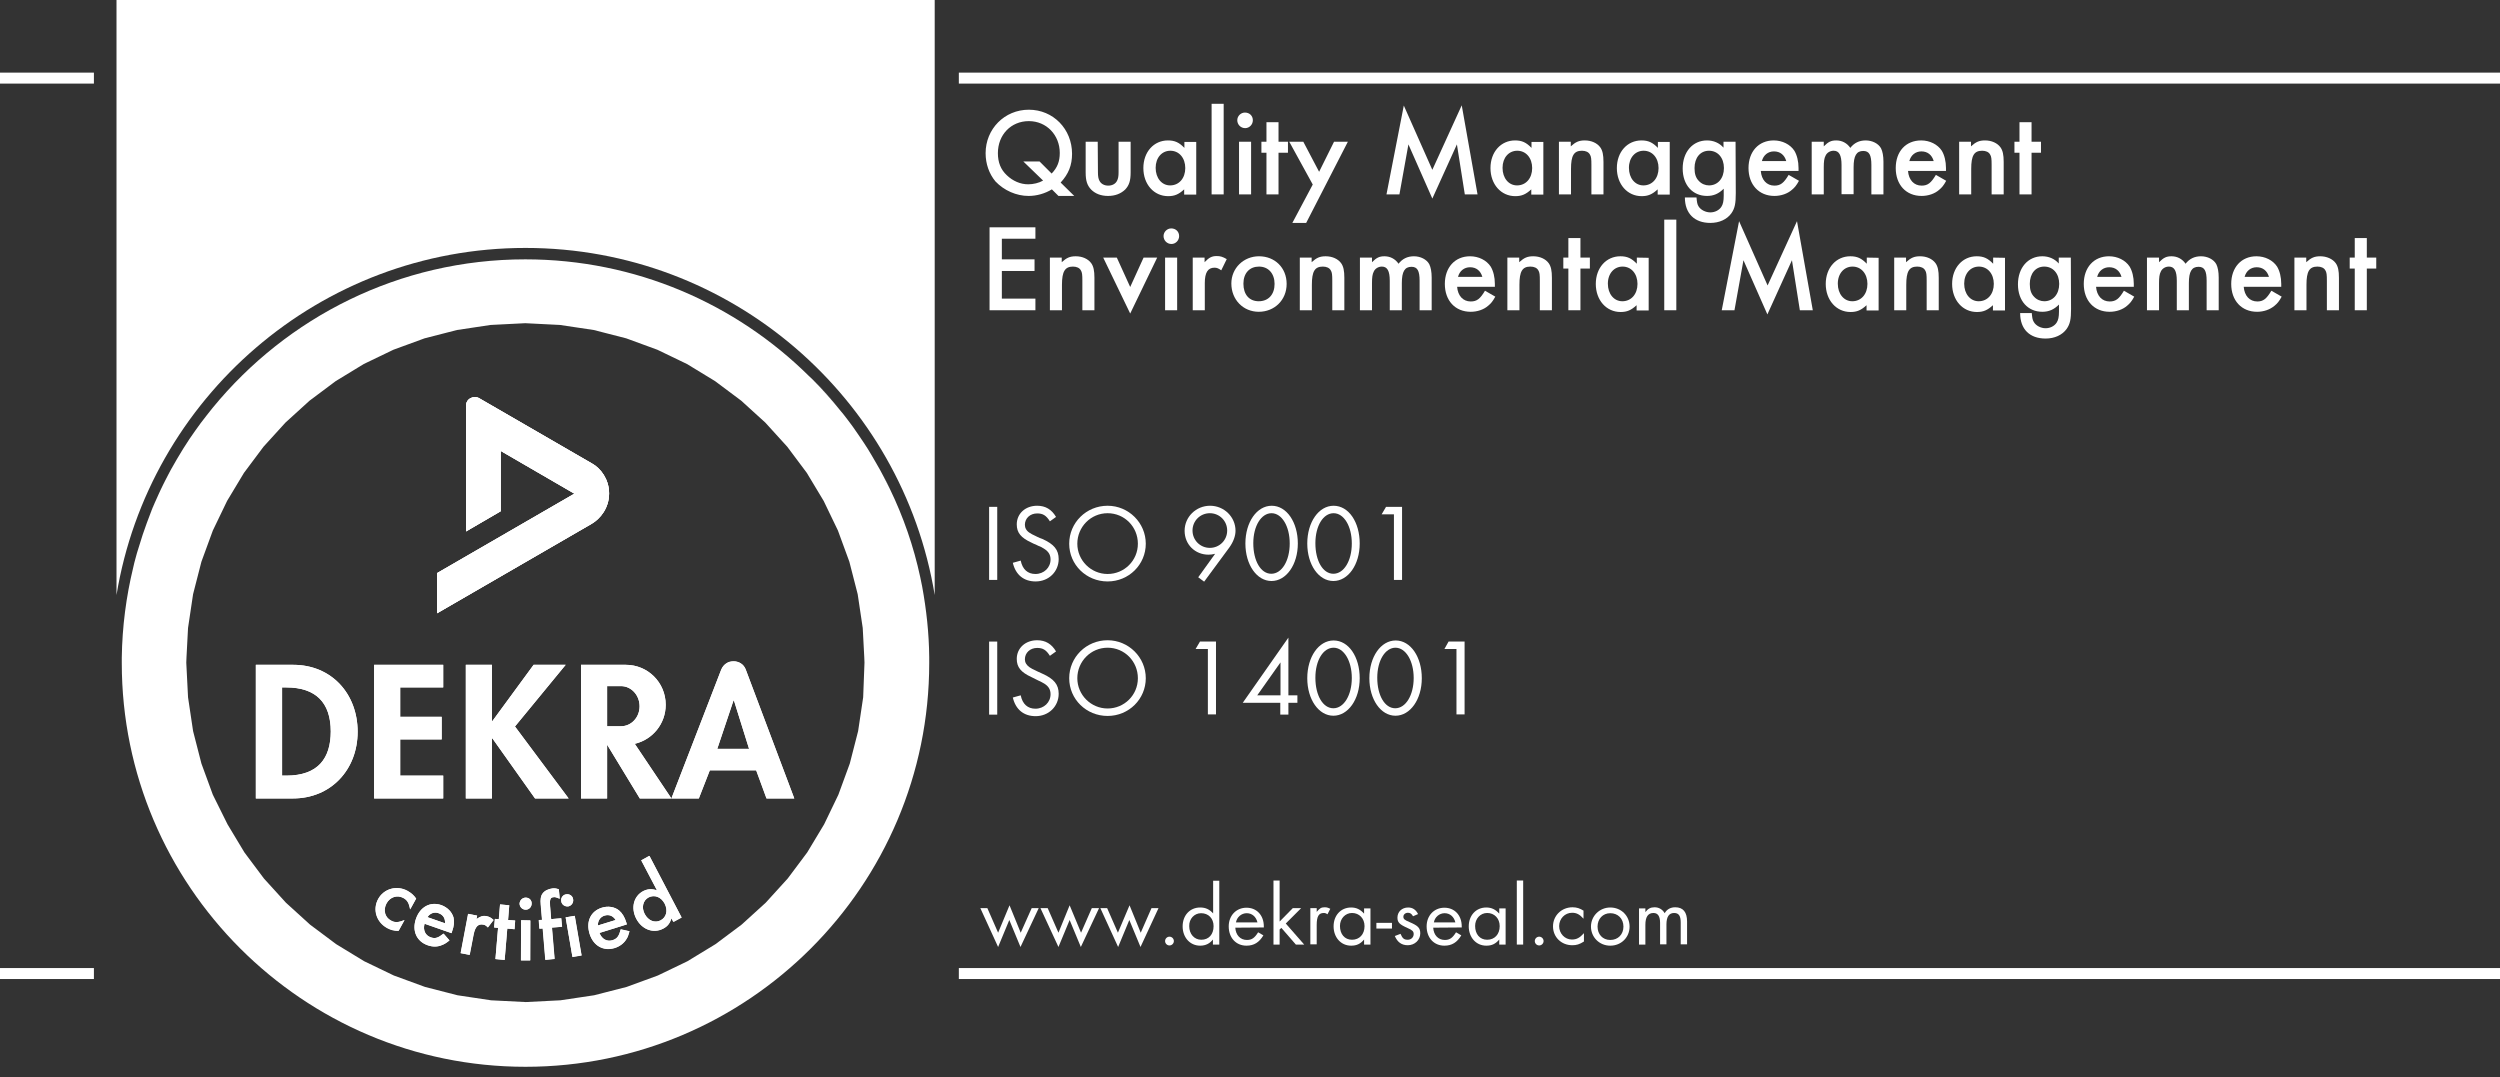 <?xml version="1.0" encoding="UTF-8"?>
<!-- Generator: Adobe Illustrator 28.1.0, SVG Export Plug-In . SVG Version: 6.00 Build 0)  -->
<svg xmlns="http://www.w3.org/2000/svg" xmlns:xlink="http://www.w3.org/1999/xlink" version="1.1" id="Ebene_1" x="0px" y="0px" viewBox="0 0 1139.4 491" style="enable-background:new 0 0 1139.4 491;" xml:space="preserve">
<rect x="0" y="0" width="1139.4" height="491" fill="#333333" stroke="none"/>
<style type="text/css">
	.st0{fill:#FFFFFF;}
	.st1{fill-rule:evenodd;clip-rule:evenodd;fill:#FFFFFF;}
</style>
<g>
	<rect x="437" y="441.2" class="st0" width="702.4" height="5"></rect>
	<rect y="441.2" class="st0" width="42.8" height="5"></rect>
</g>
<g>
	<rect x="437" y="33.1" class="st0" width="702.4" height="5"></rect>
	<rect y="33.1" class="st0" width="42.8" height="5"></rect>
</g>
<g>
	<path class="st1" d="M925.9,69.6h4.3v-5h-4.3v-8.9h-5.5v8.9h-2.3v5h2.3v19h5.5V69.6z M892.9,64.6v24h5.5V77c0-6.1,1.3-8.3,5-8.3   c1.7,0,3,0.6,3.6,1.7c0.6,0.9,0.7,2.1,0.7,4.7v13.5h5.5V73.8c0-3.2-0.4-5.2-1.5-6.7c-1.4-1.9-4-3.1-7-3.1c-2.7,0-4.2,0.7-6.4,2.7   v-2.1L892.9,64.6L892.9,64.6z M870.2,73.4c0.7-2.7,2.8-4.4,5.5-4.4c2.8,0,4.8,1.6,5.6,4.4H870.2z M886.9,77.9v-1.3   c0-3.1-0.7-5.9-1.9-7.9c-1.9-2.9-5.5-4.7-9.4-4.7C868.6,64,864,69,864,76.6s4.7,12.7,11.8,12.7c3,0,6-1,8-2.8c1.2-1,2-1.9,3.2-4.1   l-4.7-2.7c-2.2,3.7-3.7,4.9-6.5,4.9c-3.5,0-5.9-2.6-6.2-6.7L886.9,77.9L886.9,77.9z M825.7,64.6v24h5.5V76.2c0-2.5,0.2-4.1,0.8-5.2   c0.6-1.4,2.1-2.3,3.7-2.3c2.5,0,3.6,2,3.6,6.5v13.3h5.5V76.2c0-5.2,1.3-7.4,4.4-7.4c2.7,0,3.7,1.8,3.7,6.4v13.4h5.5V73.7   c0-2.6-0.4-4.7-1.1-6.1c-1.2-2.2-4-3.6-7-3.6s-5.3,1.2-7,3.4c-1.5-2.2-3.8-3.4-6.4-3.4c-2.3,0-3.6,0.6-5.7,2.7v-2.1L825.7,64.6   L825.7,64.6z M803,73.4c0.7-2.7,2.8-4.4,5.5-4.4c2.8,0,4.8,1.6,5.6,4.4H803z M819.7,77.9v-1.3c0-3.1-0.7-5.9-1.9-7.9   c-1.9-2.9-5.5-4.7-9.4-4.7c-6.9,0-11.5,5.1-11.5,12.6s4.7,12.7,11.8,12.7c3,0,6-1,8-2.8c1.2-1,2-1.9,3.2-4.1l-4.7-2.7   c-2.2,3.7-3.7,4.9-6.5,4.9c-3.5,0-5.9-2.6-6.2-6.7L819.7,77.9L819.7,77.9z M778.9,68.7c4,0,6.8,3.2,6.8,7.9s-2.8,7.9-6.8,7.9   c-1.7,0-3.4-0.7-4.6-2c-1.4-1.4-2-3.2-2-5.9C772.3,71.9,774.9,68.7,778.9,68.7z M791,64.6h-5.5v2.7c-1.9-2.2-4.6-3.3-7.5-3.3   c-6.5,0-11.1,5.2-11.1,12.8s4.6,12.5,11.1,12.5c3,0,5.3-1,7.6-3.3v3.2c0,2.4-0.3,3.9-1.1,5.1c-1,1.5-2.9,2.5-5,2.5   s-4.4-1.1-5.4-2.8c-0.6-1-0.7-1.9-0.9-4h-5.3c0,7.3,4.4,11.6,11.6,11.6c4.1,0,7.6-1.6,9.6-4.4c1.6-2.3,2-4.5,2-9.2L791,64.6   L791,64.6z M749.1,68.7c4,0,6.8,3.3,6.8,7.9s-2.8,7.9-6.9,7.9c-3.8,0-6.6-3.3-6.6-8S745.3,68.7,749.1,68.7L749.1,68.7z M755.6,64.6   v2.8c-2.4-2.5-4.4-3.4-7.5-3.4c-6.4,0-11.2,5.2-11.2,12.6s4.8,12.8,11.3,12.8c2.9,0,4.8-0.8,7.3-3.1v2.4h5.5v-24H755.6L755.6,64.6z    M710.5,64.6v24h5.5V77c0-6.1,1.3-8.3,5-8.3c1.7,0,3,0.6,3.6,1.7c0.6,0.9,0.7,2.1,0.7,4.7v13.5h5.5V73.8c0-3.2-0.4-5.2-1.5-6.7   c-1.4-1.9-4-3.1-7-3.1c-2.7,0-4.2,0.7-6.4,2.7v-2.1L710.5,64.6L710.5,64.6z M691.5,68.7c4,0,6.8,3.3,6.8,7.9s-2.8,7.9-6.9,7.9   c-3.8,0-6.6-3.3-6.6-8S687.7,68.7,691.5,68.7L691.5,68.7z M698,64.6v2.8c-2.4-2.5-4.4-3.4-7.5-3.4c-6.4,0-11.2,5.2-11.2,12.6   s4.8,12.8,11.3,12.8c2.9,0,4.8-0.8,7.3-3.1v2.4h5.5v-24H698L698,64.6z M631.9,88.6h5.9l4.1-22.8l10.9,24.7l11.2-24.7l3.6,22.8h5.8   L666.2,48l-13.4,29.4l-13-29.3L631.9,88.6z M598.3,84.1l-9.3,17.5h6.3l19-37H608l-6.8,13.7L594,64.6h-6.4   C587.6,64.6,598.3,84.1,598.3,84.1z M582.7,69.6h4.3v-5h-4.3v-8.9h-5.5v8.9h-2.3v5h2.3v19h5.5V69.6z M567.4,51.3   c-1.9,0-3.5,1.6-3.5,3.5s1.5,3.6,3.6,3.6c1.9,0,3.5-1.6,3.5-3.6S569.5,51.3,567.4,51.3z M570.2,64.6h-5.5v24h5.5V64.6z M557.7,47.3   h-5.5v41.3h5.5C557.7,88.6,557.7,47.3,557.7,47.3z M533.4,68.7c4,0,6.8,3.3,6.8,7.9s-2.8,7.9-6.9,7.9c-3.8,0-6.6-3.3-6.6-8   S529.6,68.7,533.4,68.7L533.4,68.7z M539.8,64.6v2.8c-2.4-2.5-4.4-3.4-7.5-3.4c-6.4,0-11.2,5.2-11.2,12.6s4.8,12.8,11.3,12.8   c2.9,0,4.8-0.8,7.3-3.1v2.4h5.5v-24H539.8L539.8,64.6z M500.3,64.6h-5.5v14c0,3.8,0.7,5.9,2.5,7.8c1.9,1.9,4.5,2.9,7.7,2.9   s5.8-1,7.8-2.9c1.8-1.9,2.5-4,2.5-7.8v-14h-5.5v13.9c0,1.9-0.2,2.9-0.7,3.9c-0.7,1.4-2.2,2.2-4,2.2s-3.3-0.8-4-2.2   c-0.5-0.9-0.7-2-0.7-3.9L500.3,64.6L500.3,64.6z M473.8,73.6h-7.4l9,8.7c-1.9,1.1-4.5,1.7-6.8,1.7c-3.5,0-7-1.5-9.7-4.1   c-2.8-2.6-4.1-5.9-4.1-10.1c0-8.4,6-14.6,14.1-14.6S483,61.6,483,69.7c0,3.9-1.1,6.7-3.7,9.4L473.8,73.6L473.8,73.6z M489.6,89.3   l-6.2-6.1c3.6-3.9,5.2-7.9,5.2-13.1c0-11.3-8.6-20.1-19.7-20.1s-19.7,8.8-19.7,19.8c0,4.9,1.6,9.4,4.5,12.9   c3.9,4.1,9.5,6.6,15.1,6.6c3.7,0,7.5-1.1,10.6-3l3,3L489.6,89.3L489.6,89.3z"></path>
	<polygon class="st1" points="471.9,108.8 471.9,103.6 451,103.6 451,141.4 471.9,141.4 471.9,136.1 456.6,136.1 456.6,123.5    471.5,123.5 471.5,118.2 456.6,118.2 456.6,108.8  "></polygon>
	<path class="st1" d="M478.5,117.4v24h5.5v-11.6c0-6.1,1.4-8.3,5-8.3c1.7,0,3,0.6,3.6,1.7c0.6,0.9,0.7,2.1,0.7,4.7v13.5h5.5v-14.8   c0-3.2-0.4-5.2-1.5-6.7c-1.4-1.9-4-3.1-7-3.1c-2.7,0-4.2,0.7-6.4,2.7v-2.1L478.5,117.4L478.5,117.4z"></path>
	<polygon class="st1" points="509,117.4 502.8,117.4 515.1,142.9 527.4,117.4 521.2,117.4 515.1,130.8  "></polygon>
	<path class="st1" d="M533.8,104.1c-1.9,0-3.5,1.6-3.5,3.5s1.5,3.6,3.6,3.6c1.9,0,3.5-1.6,3.5-3.6S535.9,104.1,533.8,104.1z    M536.6,117.4H531v24h5.5V117.4z"></path>
	<path class="st1" d="M543.6,117.4v24h5.5V129c0-4.8,1.4-7,4.4-7c1.1,0,1.8,0.3,3.1,1.2l2.5-5.1c-1.9-1.1-2.9-1.4-4.6-1.4   c-2.2,0-3.5,0.7-5.5,2.8v-2.1L543.6,117.4L543.6,117.4z"></path>
	<path class="st1" d="M573.8,121.5c4.3,0,7.1,3.2,7.1,7.9c0,4.8-2.8,7.9-7.2,7.9s-7-3.1-7-8S569.6,121.5,573.8,121.5L573.8,121.5z    M573.8,116.8c-7,0-12.6,5.4-12.6,12.4c0,7.4,5.4,12.9,12.5,12.9s12.7-5.3,12.7-12.7S581,116.8,573.8,116.8L573.8,116.8z"></path>
	<path class="st1" d="M592.4,117.4v24h5.5v-11.6c0-6.1,1.3-8.3,5-8.3c1.7,0,3,0.6,3.6,1.7c0.6,0.9,0.7,2.1,0.7,4.7v13.5h5.5v-14.8   c0-3.2-0.4-5.2-1.5-6.7c-1.4-1.9-4-3.1-7-3.1c-2.7,0-4.2,0.7-6.4,2.7v-2.1L592.4,117.4L592.4,117.4z"></path>
	<path class="st1" d="M619.8,117.4v24h5.5V129c0-2.5,0.2-4.1,0.8-5.2c0.6-1.4,2.1-2.3,3.7-2.3c2.5,0,3.6,2,3.6,6.5v13.4h5.5V129   c0-5.2,1.3-7.4,4.4-7.4c2.7,0,3.7,1.8,3.7,6.4v13.4h5.5v-14.9c0-2.6-0.4-4.7-1.1-6.1c-1.2-2.2-4-3.6-7-3.6s-5.3,1.2-7,3.4   c-1.5-2.2-3.8-3.4-6.4-3.4c-2.3,0-3.6,0.6-5.7,2.7v-2.1L619.8,117.4L619.8,117.4z"></path>
	<path class="st1" d="M664.5,126.2c0.7-2.7,2.8-4.4,5.5-4.4c2.8,0,4.8,1.6,5.6,4.4H664.5z M681.3,130.7v-1.3c0-3.1-0.7-5.9-1.9-7.9   c-1.9-2.9-5.5-4.7-9.4-4.7c-6.9,0-11.5,5.1-11.5,12.6c0,7.6,4.7,12.7,11.8,12.7c3,0,6-1,8-2.8c1.2-1,2-1.9,3.2-4.1l-4.7-2.7   c-2.2,3.7-3.7,4.9-6.5,4.9c-3.5,0-5.9-2.6-6.2-6.7L681.3,130.7L681.3,130.7z"></path>
	<path class="st1" d="M687,117.4v24h5.5v-11.6c0-6.1,1.3-8.3,5-8.3c1.7,0,3,0.6,3.6,1.7c0.6,0.9,0.7,2.1,0.7,4.7v13.5h5.5v-14.8   c0-3.2-0.4-5.2-1.5-6.7c-1.4-1.9-4-3.1-7-3.1c-2.7,0-4.2,0.7-6.4,2.7v-2.1L687,117.4L687,117.4z"></path>
	<polygon class="st1" points="720.3,122.4 724.6,122.4 724.6,117.4 720.3,117.4 720.3,108.5 714.8,108.5 714.8,117.4 712.5,117.4    712.5,122.4 714.8,122.4 714.8,141.4 720.3,141.4  "></polygon>
	<path class="st1" d="M739.5,121.5c4,0,6.8,3.3,6.8,7.9s-2.8,7.9-6.9,7.9c-3.8,0-6.6-3.3-6.6-8S735.7,121.5,739.5,121.5L739.5,121.5   z M746,117.4v2.8c-2.4-2.5-4.4-3.4-7.5-3.4c-6.4,0-11.2,5.2-11.2,12.6c0,7.4,4.8,12.8,11.3,12.8c2.9,0,4.8-0.8,7.3-3.1v2.4h5.5v-24   L746,117.4L746,117.4z"></path>
	<rect x="758.5" y="100.1" class="st0" width="5.5" height="41.3"></rect>
	<polygon class="st1" points="784.7,141.4 790.5,141.4 794.6,118.6 805.5,143.3 816.7,118.6 820.3,141.4 826.2,141.4 819,100.8    805.6,130.1 792.6,100.8  "></polygon>
	<path class="st1" d="M844.3,121.5c4,0,6.8,3.3,6.8,7.9s-2.8,7.9-6.9,7.9c-3.8,0-6.6-3.3-6.6-8S840.5,121.5,844.3,121.5L844.3,121.5   z M850.8,117.4v2.8c-2.4-2.5-4.4-3.4-7.5-3.4c-6.4,0-11.2,5.2-11.2,12.6c0,7.4,4.8,12.8,11.3,12.8c2.9,0,4.8-0.8,7.3-3.1v2.4h5.5   v-24L850.8,117.4L850.8,117.4z"></path>
	<path class="st1" d="M863.3,117.4v24h5.5v-11.6c0-6.1,1.3-8.3,5-8.3c1.7,0,3,0.6,3.6,1.7c0.6,0.9,0.7,2.1,0.7,4.7v13.5h5.5v-14.8   c0-3.2-0.4-5.2-1.5-6.7c-1.4-1.9-4-3.1-7-3.1c-2.7,0-4.2,0.7-6.4,2.7v-2.1L863.3,117.4L863.3,117.4z"></path>
	<path class="st1" d="M901.9,121.5c4,0,6.8,3.3,6.8,7.9s-2.8,7.9-6.9,7.9c-3.8,0-6.6-3.3-6.6-8S898.1,121.5,901.9,121.5L901.9,121.5   z M908.4,117.4v2.8c-2.4-2.5-4.4-3.4-7.5-3.4c-6.4,0-11.2,5.2-11.2,12.6c0,7.4,4.8,12.8,11.3,12.8c2.9,0,4.8-0.8,7.3-3.1v2.4h5.5   v-24L908.4,117.4L908.4,117.4z"></path>
	<path class="st1" d="M931.7,121.5c4,0,6.8,3.2,6.8,7.9s-2.8,7.9-6.8,7.9c-1.7,0-3.4-0.7-4.6-2c-1.4-1.4-2-3.2-2-5.9   C925.1,124.7,927.7,121.5,931.7,121.5z M943.8,117.4h-5.5v2.7c-1.9-2.2-4.6-3.3-7.5-3.3c-6.5,0-11.1,5.2-11.1,12.8   s4.6,12.5,11.1,12.5c3,0,5.3-1,7.6-3.3v3.2c0,2.4-0.3,3.9-1.1,5.1c-1,1.5-2.9,2.5-5,2.5s-4.4-1.1-5.4-2.9c-0.6-1-0.7-1.9-0.9-4   h-5.3c0,7.4,4.4,11.6,11.6,11.6c4.1,0,7.6-1.6,9.6-4.4c1.6-2.3,2-4.5,2-9.1L943.8,117.4L943.8,117.4z"></path>
	<path class="st1" d="M955.8,126.2c0.7-2.7,2.8-4.4,5.5-4.4c2.8,0,4.8,1.6,5.6,4.4H955.8z M972.5,130.7v-1.3c0-3.1-0.7-5.9-1.9-7.9   c-1.9-2.9-5.5-4.7-9.4-4.7c-6.9,0-11.5,5.1-11.5,12.6c0,7.6,4.7,12.7,11.8,12.7c3,0,6-1,8-2.8c1.2-1,2-1.9,3.2-4.1l-4.7-2.7   c-2.2,3.7-3.7,4.9-6.5,4.9c-3.5,0-5.9-2.6-6.2-6.7L972.5,130.7L972.5,130.7z"></path>
	<path class="st1" d="M978.5,117.4v24h5.5V129c0-2.5,0.2-4.1,0.8-5.2c0.6-1.4,2.1-2.3,3.7-2.3c2.5,0,3.6,2,3.6,6.5v13.4h5.5V129   c0-5.2,1.3-7.4,4.4-7.4c2.7,0,3.7,1.8,3.7,6.4v13.4h5.5v-14.9c0-2.6-0.4-4.7-1.1-6.1c-1.2-2.2-4-3.6-7-3.6s-5.3,1.2-7,3.4   c-1.5-2.2-3.8-3.4-6.4-3.4c-2.3,0-3.6,0.6-5.7,2.7v-2.1L978.5,117.4L978.5,117.4z"></path>
	<path class="st1" d="M1023,126.2c0.7-2.7,2.8-4.4,5.5-4.4c2.8,0,4.8,1.6,5.6,4.4H1023z M1039.7,130.7v-1.3c0-3.1-0.7-5.9-1.9-7.9   c-1.9-2.9-5.5-4.7-9.4-4.7c-6.9,0-11.5,5.1-11.5,12.6c0,7.6,4.7,12.7,11.8,12.7c3,0,5.9-1,8-2.8c1.2-1,2-1.9,3.2-4.1l-4.7-2.7   c-2.2,3.7-3.7,4.9-6.4,4.9c-3.5,0-5.9-2.6-6.2-6.7L1039.7,130.7L1039.7,130.7z"></path>
	<path class="st1" d="M1045.7,117.4v24h5.5v-11.6c0-6.1,1.3-8.3,5-8.3c1.7,0,3,0.6,3.6,1.7c0.6,0.9,0.7,2.1,0.7,4.7v13.5h5.5v-14.8   c0-3.2-0.4-5.2-1.5-6.7c-1.4-1.9-4.1-3.1-7-3.1c-2.7,0-4.2,0.7-6.4,2.7v-2.1L1045.7,117.4L1045.7,117.4z"></path>
	<polygon class="st1" points="1078.7,122.4 1083,122.4 1083,117.4 1078.7,117.4 1078.7,108.5 1073.2,108.5 1073.2,117.4    1070.9,117.4 1070.9,122.4 1073.2,122.4 1073.2,141.4 1078.7,141.4  "></polygon>
	<rect x="450.8" y="231" class="st0" width="3.7" height="33.3"></rect>
	<path class="st1" d="M481.3,235.6c-2-3.4-4.8-5.1-8.6-5.1c-5.4,0-9.3,3.6-9.3,8.5c0,3.8,1.9,6.1,6.7,8.3l1,0.5l1,0.4l1,0.5   c1.1,0.4,2.1,0.9,2.9,1.5c1.9,1.2,2.8,2.7,2.8,4.8c0,3.7-3,6.6-6.9,6.6c-3.5,0-5.9-2.1-6.7-6.1l-3.6,1c1.3,5.5,5,8.5,10.4,8.5   c6,0,10.5-4.5,10.5-10.2c0-4.2-2.1-6.8-7.5-9.2l-1.1-0.4l-1.1-0.5l-1-0.5c-1-0.4-1.8-0.9-2.6-1.4c-1.4-0.9-2.1-2.2-2.1-3.6   c0-3,2.4-5.2,5.6-5.2c2.6,0,4.1,0.9,5.8,3.6L481.3,235.6L481.3,235.6z"></path>
	<path class="st1" d="M504.8,233.9c7.7,0,13.8,6.2,13.8,13.9s-6.2,13.8-13.8,13.8s-13.8-6.2-13.8-13.8S497.1,233.9,504.8,233.9   L504.8,233.9z M504.8,230.5c-9.7,0-17.5,7.7-17.5,17.3s7.8,17.2,17.5,17.2s17.4-7.7,17.4-17.2S514.4,230.5,504.8,230.5L504.8,230.5   z"></path>
	<path class="st1" d="M551.4,233.9c4.4,0,7.9,3.5,7.9,7.9s-3.5,7.9-7.9,7.9s-7.9-3.5-7.9-7.9S547,233.9,551.4,233.9z M548.8,265.1   l11.5-15.6c1.8-2.5,2.8-5.2,2.8-7.6c0-6.3-5.2-11.4-11.6-11.4s-11.6,5.1-11.6,11.4s4.8,10.9,10.9,10.9c1,0,1.7-0.1,3-0.4l-7.7,10.7   L548.8,265.1L548.8,265.1z"></path>
	<path class="st1" d="M579.5,233.9c4.7,0,8.3,5.9,8.3,13.8s-3.6,13.8-8.4,13.8s-8.2-5.9-8.2-13.9S574.9,233.9,579.5,233.9   L579.5,233.9z M579.6,230.5c-6.8,0-12,7.5-12,17.2c0,9.7,5.2,17.1,11.9,17.1s12-7.4,12-17.1S586.4,230.5,579.6,230.5z"></path>
	<path class="st1" d="M607.8,233.9c4.7,0,8.3,5.9,8.3,13.8s-3.6,13.8-8.4,13.8s-8.2-5.9-8.2-13.9S603.1,233.9,607.8,233.9   L607.8,233.9z M607.8,230.5c-6.8,0-12,7.5-12,17.2c0,9.7,5.2,17.1,11.9,17.1s12-7.4,12-17.1S614.7,230.5,607.8,230.5z"></path>
	<polygon class="st1" points="635.3,234.4 635.3,264.3 639,264.3 639,231 631.7,231 629.7,234.4  "></polygon>
	<rect x="450.8" y="292.4" class="st0" width="3.7" height="33.3"></rect>
	<path class="st1" d="M481.3,296.9c-2-3.4-4.8-5.1-8.6-5.1c-5.4,0-9.3,3.6-9.3,8.5c0,3.8,1.9,6.1,6.7,8.3l1,0.5l1,0.5l1,0.5   c1.1,0.5,2.1,1,2.9,1.5c1.9,1.2,2.8,2.7,2.8,4.8c0,3.7-3,6.6-6.9,6.6c-3.5,0-5.9-2.1-6.7-6.1l-3.6,1c1.3,5.5,5,8.5,10.4,8.5   c6,0,10.5-4.5,10.5-10.2c0-4.2-2.1-6.8-7.5-9.2l-1.1-0.5l-1.1-0.5l-1-0.5c-1-0.4-1.8-0.9-2.6-1.4c-1.4-1-2.1-2.2-2.1-3.6   c0-3,2.4-5.2,5.6-5.2c2.6,0,4.1,0.9,5.8,3.6L481.3,296.9L481.3,296.9z"></path>
	<path class="st1" d="M504.8,295.2c7.7,0,13.8,6.2,13.8,13.9s-6.2,13.8-13.8,13.8s-13.8-6.2-13.8-13.8S497.1,295.2,504.8,295.2   L504.8,295.2z M504.8,291.8c-9.7,0-17.5,7.7-17.5,17.3s7.8,17.2,17.5,17.2s17.4-7.7,17.4-17.2S514.4,291.8,504.8,291.8z"></path>
	<polygon class="st1" points="550.5,295.8 550.5,325.6 554.2,325.6 554.2,292.4 546.9,292.4 544.9,295.8  "></polygon>
	<path class="st1" d="M583.6,316.9H573l10.6-15V316.9z M587.2,316.9v-26.3l-20.8,29.7h17.1v5.4h3.7v-5.4h4.1v-3.4L587.2,316.9   L587.2,316.9z"></path>
	<path class="st1" d="M607.8,295.2c4.7,0,8.3,6,8.3,13.8s-3.6,13.8-8.4,13.8s-8.2-5.9-8.2-13.9S603.1,295.2,607.8,295.2L607.8,295.2   z M607.8,291.9c-6.8,0-12,7.5-12,17.2s5.2,17.1,11.9,17.1s12-7.4,12-17.1S614.7,291.9,607.8,291.9z"></path>
	<path class="st1" d="M636,295.2c4.7,0,8.3,6,8.3,13.8s-3.6,13.8-8.4,13.8s-8.2-5.9-8.2-13.9S631.4,295.2,636,295.2L636,295.2z    M636.1,291.9c-6.8,0-12,7.5-12,17.2s5.2,17.1,11.9,17.1s12-7.4,12-17.1S642.9,291.9,636.1,291.9z"></path>
	<polygon class="st1" points="663.8,295.8 663.8,325.6 667.5,325.6 667.5,292.4 660.2,292.4 658.3,295.8  "></polygon>
	<polygon class="st1" points="450,413.9 446.8,413.9 454.9,431.6 460,419.3 465.1,431.6 473.4,413.9 470.2,413.9 465.2,425.1    460.1,412.6 454.9,425.1  "></polygon>
	<polygon class="st1" points="477.5,413.9 474.2,413.9 482.4,431.6 487.5,419.3 492.6,431.6 500.9,413.9 497.6,413.9 492.7,425.1    487.5,412.6 482.4,425.1  "></polygon>
	<polygon class="st1" points="504.6,413.9 501.5,413.9 509.6,431.6 514.7,419.3 519.8,431.6 528,413.9 524.8,413.9 519.9,425.1    514.8,412.6 509.5,425.1  "></polygon>
	<path class="st1" d="M533,426.9c-1.1,0-2,0.9-2,2s0.9,2,2,2s2-0.9,2-2S534.1,426.9,533,426.9z"></path>
	<path class="st1" d="M547.4,416.2c3.4,0,5.7,2.4,5.7,5.9c0,3.8-2.2,6.2-5.6,6.2c-3.2,0-5.5-2.6-5.5-6.2   C541.9,418.8,544.3,416.2,547.4,416.2L547.4,416.2z M552.9,401.4v14.9c-1.7-1.9-3.5-2.7-5.9-2.7c-4.7,0-8,3.6-8,8.6s3.3,8.8,8,8.8   c2.5,0,4.4-1,5.8-2.8v2.3h2.9v-29.1L552.9,401.4L552.9,401.4z"></path>
	<path class="st1" d="M563.3,420.4c0.4-2.4,2.5-4.2,4.9-4.2s4.3,1.6,4.9,4.2H563.3L563.3,420.4z M576,422.7v-0.5   c0-5-3.2-8.5-7.9-8.5s-8.1,3.6-8.1,8.5c0,5.2,3.3,8.8,8.1,8.8c3.4,0,5.8-1.5,7.7-4.7l-2.4-1.4c-1.6,2.6-2.9,3.5-5.1,3.5   c-3,0-5.1-2.2-5.3-5.6L576,422.7L576,422.7z"></path>
	<polygon class="st1" points="583.2,401.3 580.4,401.3 580.4,430.5 583.2,430.5 583.2,423.6 584,422.9 590.6,430.5 594.4,430.5    586,420.9 593,413.9 589.2,413.9 583.2,420  "></polygon>
	<path class="st1" d="M597.2,413.9v16.5h2.9v-8.8c0-3.9,0.9-5.5,3.2-5.5c0.6,0,1,0.1,1.7,0.6l1.3-2.5c-1-0.5-1.6-0.7-2.5-0.7   c-1.6,0-2.3,0.4-3.7,2.1v-1.7L597.2,413.9L597.2,413.9z"></path>
	<path class="st1" d="M616.2,416.1c3.3,0,5.7,2.5,5.7,6c0,3.7-2.3,6.2-5.7,6.2s-5.5-2.6-5.5-6.3   C610.7,418.7,613.1,416.1,616.2,416.1L616.2,416.1z M621.7,414v2.4c-1.7-1.9-3.5-2.8-5.9-2.8c-4.7,0-8,3.6-8,8.6s3.3,8.8,8,8.8   c2.5,0,4.2-0.8,5.9-2.8v2.3h2.9V414L621.7,414L621.7,414z"></path>
	<rect x="627.3" y="420.6" class="st0" width="7.1" height="2.6"></rect>
	<path class="st1" d="M646.3,416.6c-1-2-2.5-3-4.5-3c-2.9,0-4.9,2-4.9,4.6c0,2.2,0.9,3.1,4.7,4.8c2.1,0.9,2.7,1.5,2.7,2.7   c0,1.5-1.2,2.6-2.7,2.6c-1.7,0-2.4-0.6-3.3-2.7l-2.6,1c1.2,2.8,3.1,4.2,5.9,4.2c3.2,0,5.7-2.4,5.7-5.4c0-2.5-1-3.5-5-5.2   c-2.2-0.9-2.7-1.4-2.7-2.4s0.9-1.8,2.1-1.8c1,0,1.7,0.5,2.3,1.6L646.3,416.6L646.3,416.6z"></path>
	<path class="st1" d="M653.5,420.4c0.4-2.4,2.5-4.2,4.9-4.2s4.3,1.6,4.9,4.2H653.5L653.5,420.4z M666.2,422.7v-0.5   c0-5-3.2-8.5-7.9-8.5s-8.1,3.6-8.1,8.5c0,5.2,3.3,8.8,8.1,8.8c3.4,0,5.8-1.5,7.7-4.7l-2.4-1.4c-1.6,2.6-2.9,3.5-5.1,3.5   c-3,0-5.1-2.2-5.3-5.6L666.2,422.7L666.2,422.7z"></path>
	<path class="st1" d="M677.8,416.1c3.3,0,5.7,2.5,5.7,6c0,3.7-2.3,6.2-5.7,6.2s-5.5-2.6-5.5-6.3   C672.3,418.7,674.7,416.1,677.8,416.1L677.8,416.1z M683.3,414v2.4c-1.7-1.9-3.5-2.8-5.9-2.8c-4.7,0-8,3.6-8,8.6s3.3,8.8,8,8.8   c2.5,0,4.2-0.8,5.9-2.8v2.3h2.9V414L683.3,414L683.3,414z"></path>
	<rect x="691.3" y="401.3" class="st0" width="2.9" height="29.2"></rect>
	<path class="st1" d="M701.5,426.9c-1.1,0-2,0.9-2,2s0.9,2,2,2s2-0.9,2-2S702.6,426.9,701.5,426.9z"></path>
	<path class="st1" d="M721.8,415.1c-1.7-1.1-3.2-1.6-5.1-1.6c-5,0-8.9,3.8-8.9,8.7s3.8,8.6,8.8,8.6c1.9,0,3.3-0.4,5.3-1.7v-3.8   c-1.9,2.1-3.3,2.9-5.5,2.9c-3.2,0-5.8-2.7-5.8-6.1s2.6-6.1,5.9-6.1c2,0,3.4,0.7,5.2,2.7V415.1z"></path>
	<path class="st1" d="M733.9,416.2c3.5,0,6,2.5,6,6.1s-2.5,6.1-6,6.1s-5.8-2.6-5.8-6.1S730.5,416.2,733.9,416.2z M733.9,413.6   c-4.9,0-8.8,3.9-8.8,8.7s3.8,8.7,8.8,8.7s8.8-3.8,8.8-8.7S738.9,413.6,733.9,413.6z"></path>
	<path class="st1" d="M747,414v16.5h2.9v-9c0-3.6,1.2-5.4,3.7-5.4c2,0,3,1.5,3,4.5v9.8h2.9v-9.1c0-3.5,1.2-5.2,3.5-5.2   c2.1,0,3,1.3,3,4.3v10h2.9V420c0-4.3-1.8-6.5-5.4-6.5c-2.1,0-3.8,0.9-4.8,2.7c-1-1.7-2.6-2.7-4.6-2.7c-1.8,0-3,0.6-4.2,2.2V414   L747,414L747,414z"></path>
</g>
<path class="st0" d="M277.6,224.9c0,6.6-4,11.5-7.9,13.8l-70.5,40.8v-18.3l62.6-36.2l-33.6-19.5v27.5l-15.8,9.2v-57.3  c0-1.4,0.7-2.7,2-3.4c1.1-0.6,2.6-0.8,4,0l51.5,29.8C273.7,213.4,277.6,218.4,277.6,224.9L277.6,224.9z"></path>
<path class="st0" d="M133.6,303h-17v60.9h16.9c17.4,0,29.5-13.2,29.5-30.4S151.2,303,133.6,303z M130.5,353.5h-1.9v-40.2h1.9  c13.5,0,20.3,6.9,20.3,20.1C150.7,345.5,145.1,353.5,130.5,353.5z M185.8,406c-4.9-2.7-10.8-1-13.4,3.7c-2.6,4.8-0.8,10.5,4.1,13.2  c1.7,0.9,3,1.2,5.2,1.3l2.7-4.9c-3,1.2-4.4,1.2-6.2,0.2c-2.8-1.5-3.6-4.8-2-7.8c1.6-2.9,4.9-4,7.7-2.5c1.8,1,2.5,2.2,3.1,5.2  l2.7-4.9C188.6,408,187.4,407,185.8,406z M202,313.3V303h-31.5v60.9H202v-10.3h-19.6V337h18.9v-10.3h-18.9v-13.4H202z M206.7,418.3  c-0.6-2.6-2.8-4.8-5.6-5.8c-5-1.7-9.6,0.8-11.5,6.2c-1.9,5.4,0.2,10.3,5.3,12.1c2.2,0.8,4.6,0.8,6.5-0.1c1.1-0.4,1.9-0.9,3.4-2.1  l-2.7-3.1c-2.5,2-3.8,2.4-5.8,1.7c-2.5-0.9-3.6-3.3-2.8-6.2l12.3,4.3l0.3-1C206.9,422.2,207.1,420.1,206.7,418.3z M202.8,420.8  l-8-2.8c1.2-1.8,3.2-2.5,5.1-1.8C201.9,416.9,203,418.5,202.8,420.8z M221.7,417.6c-1.6-0.3-2.7,0-4.5,1.3l0.3-1.6l-4.1-0.8  l-3.4,17.9l4.1,0.8l1.8-9.3c0.7-3.5,2-5,4.4-4.5c0.8,0.2,1.3,0.5,2.1,1.3l2.6-3.4C223.7,418.2,223,417.8,221.7,417.6z M231.5,419.3  l0.6-6.7l-4.2-0.4l-0.6,6.7l-1.8-0.1l-0.3,3.9l1.8,0.2l-1.2,14.2l4.2,0.4l1.2-14.3l3.3,0.3l0.3-3.9L231.5,419.3z M237.5,419.4  l0,18.3h4.2l0-18.2L237.5,419.4z M239.6,409.1c-1.5,0-2.7,1.2-2.8,2.7c0,1.5,1.2,2.8,2.8,2.8c1.5,0,2.7-1.2,2.7-2.8  C242.4,410.3,241.2,409.1,239.6,409.1z M256.1,422.4l-0.3-3.9l-4.6,0.4l-0.5-6c-0.2-3,0.1-3.9,1.6-4c0.8-0.1,1.1,0,2.8,0.7l-0.4-4.3  c-1.2-0.4-1.9-0.5-2.8-0.4c-1.9,0.2-3.8,1.1-4.6,2.4c-0.8,1.1-1,2.6-0.8,4.9l0.6,7l-1.5,0.1l0.3,3.9l1.5-0.1l1.2,14.3l4.2-0.4  l-1.2-14.3L256.1,422.4z M234.7,331.1l23.1-28.1h-14.6l-18.8,25.7h-0.2V303h-11.9v60.9h11.9v-27.4h0.2l19.5,27.4h15.3L234.7,331.1z   M261.2,409.8c-0.2-1.5-1.7-2.5-3.2-2.2c-1.5,0.2-2.5,1.7-2.2,3.2c0.2,1.5,1.7,2.5,3.2,2.3C260.5,412.8,261.5,411.3,261.2,409.8z   M261.9,417.4l-4.1,0.7l3.1,18l4.2-0.7L261.9,417.4z M282.9,423.6c-0.8,3.1-1.7,4.2-3.7,4.9c-2.6,0.8-4.9-0.5-6-3.3l12.5-3.9l-0.3-1  c-0.7-2.3-1.8-4.1-3.2-5.3c-2-1.7-5.1-2.2-7.9-1.3c-5.1,1.6-7.3,6.3-5.6,11.8c1.7,5.5,6.3,8.1,11.5,6.5c2.2-0.7,4.1-2.1,5.2-3.9  c0.7-1,1-1.9,1.5-3.7L282.9,423.6z M275.5,417.3c2.1-0.7,3.9,0.1,5.1,2l-8.1,2.5C272.4,419.7,273.5,417.9,275.5,417.3z M289.3,339  c8.1-1.9,14.1-9.1,14.1-17.8c0-10.1-8.1-18.2-18.2-18.2h-20.4v60.9h11.9v-24.5l14.9,24.5H306L289.3,339z M283,331h-6.3v-18.3h6.3  c4.7,0,8.5,4.1,8.5,9.2S287.7,331,283,331z M296,390.1l-3.7,2l7.2,13.7c-2.5-0.8-4.2-0.7-6.3,0.3c-4.3,2.3-5.7,7.6-3.2,12.5  c2.6,5,7.8,6.9,12.2,4.6c2-1,3.1-2.4,3.8-4.8l0.9,1.7l3.7-2L296,390.1z M301,419.5c-2.6,1.3-5.6,0.1-7.2-3c-1.5-2.9-0.8-6.1,1.8-7.5  c2.7-1.4,5.7-0.3,7.3,2.8C304.5,415,303.8,418.1,301,419.5z M339.9,305.2c-0.9-2.5-3.2-3.8-5.6-3.8c-0.6,0-1.2,0.1-1.7,0.2  c-0.1,0-0.3,0.1-0.4,0.1c0,0,0,0,0,0c-0.3,0.1-0.5,0.2-0.8,0.4c-1.2,0.6-2.1,1.7-2.7,3.1L306,363.9h12.5l5-12.8h21.2l4.7,12.8H362  L339.9,305.2z M326.9,341.3l7.4-22.1h0.2l6.9,22.1H326.9z M339.9,305.2c-0.9-2.5-3.2-3.8-5.6-3.8c-0.6,0-1.2,0.1-1.7,0.2  c-0.1,0-0.3,0.1-0.4,0.1c0,0,0,0,0,0c-0.3,0.1-0.5,0.2-0.8,0.4c-1.2,0.6-2.1,1.7-2.7,3.1L306,363.9h12.5l5-12.8h21.2l4.7,12.8H362  L339.9,305.2z M326.9,341.3l7.4-22.1h0.2l6.9,22.1H326.9z M296,390.1l-3.7,2l7.2,13.7c-2.5-0.8-4.2-0.7-6.3,0.3  c-4.3,2.3-5.7,7.6-3.2,12.5c2.6,5,7.8,6.9,12.2,4.6c2-1,3.1-2.4,3.8-4.8l0.9,1.7l3.7-2L296,390.1z M301,419.5  c-2.6,1.3-5.6,0.1-7.2-3c-1.5-2.9-0.8-6.1,1.8-7.5c2.7-1.4,5.7-0.3,7.3,2.8C304.5,415,303.8,418.1,301,419.5z M289.3,339  c8.1-1.9,14.1-9.1,14.1-17.8c0-10.1-8.1-18.2-18.2-18.2h-20.4v60.9h11.9v-24.5l14.9,24.5H306L289.3,339z M283,331h-6.3v-18.3h6.3  c4.7,0,8.5,4.1,8.5,9.2S287.7,331,283,331z M282.9,423.6c-0.8,3.1-1.7,4.2-3.7,4.9c-2.6,0.8-4.9-0.5-6-3.3l12.5-3.9l-0.3-1  c-0.7-2.3-1.8-4.1-3.2-5.3c-2-1.7-5.1-2.2-7.9-1.3c-5.1,1.6-7.3,6.3-5.6,11.8c1.7,5.5,6.3,8.1,11.5,6.5c2.2-0.7,4.1-2.1,5.2-3.9  c0.7-1,1-1.9,1.5-3.7L282.9,423.6z M275.5,417.3c2.1-0.7,3.9,0.1,5.1,2l-8.1,2.5C272.4,419.7,273.5,417.9,275.5,417.3z M261.9,417.4  l-4.1,0.7l3.1,18l4.2-0.7L261.9,417.4z M261.2,409.8c-0.2-1.5-1.7-2.5-3.2-2.2c-1.5,0.2-2.5,1.7-2.2,3.2c0.2,1.5,1.7,2.5,3.2,2.3  C260.5,412.8,261.5,411.3,261.2,409.8z M234.7,331.1l23.1-28.1h-14.6l-18.8,25.7h-0.2V303h-11.9v60.9h11.9v-27.4h0.2l19.5,27.4h15.3  L234.7,331.1z M256.1,422.4l-0.3-3.9l-4.6,0.4l-0.5-6c-0.2-3,0.1-3.9,1.6-4c0.8-0.1,1.1,0,2.8,0.7l-0.4-4.3  c-1.2-0.4-1.9-0.5-2.8-0.4c-1.9,0.2-3.8,1.1-4.6,2.4c-0.8,1.1-1,2.6-0.8,4.9l0.6,7l-1.5,0.1l0.3,3.9l1.5-0.1l1.2,14.3l4.2-0.4  l-1.2-14.3L256.1,422.4z M239.6,409.1c-1.5,0-2.7,1.2-2.8,2.7c0,1.5,1.2,2.8,2.8,2.8c1.5,0,2.7-1.2,2.7-2.8  C242.4,410.3,241.2,409.1,239.6,409.1z M237.5,419.4l0,18.3h4.2l0-18.2L237.5,419.4z M231.5,419.3l0.6-6.7l-4.2-0.4l-0.6,6.7  l-1.8-0.1l-0.3,3.9l1.8,0.2l-1.2,14.2l4.2,0.4l1.2-14.3l3.3,0.3l0.3-3.9L231.5,419.3z M221.7,417.6c-1.6-0.3-2.7,0-4.5,1.3l0.3-1.6  l-4.1-0.8l-3.4,17.9l4.1,0.8l1.8-9.3c0.7-3.5,2-5,4.4-4.5c0.8,0.2,1.3,0.5,2.1,1.3l2.6-3.4C223.7,418.2,223,417.8,221.7,417.6z   M206.7,418.3c-0.6-2.6-2.8-4.8-5.6-5.8c-5-1.7-9.6,0.8-11.5,6.2c-1.9,5.4,0.2,10.3,5.3,12.1c2.2,0.8,4.6,0.8,6.5-0.1  c1.1-0.4,1.9-0.9,3.4-2.1l-2.7-3.1c-2.5,2-3.8,2.4-5.8,1.7c-2.5-0.9-3.6-3.3-2.8-6.2l12.3,4.3l0.3-1  C206.9,422.2,207.1,420.1,206.7,418.3z M202.8,420.8l-8-2.8c1.2-1.8,3.2-2.5,5.1-1.8C201.9,416.9,203,418.5,202.8,420.8z M202,313.3  V303h-31.5v60.9H202v-10.3h-19.6V337h18.9v-10.3h-18.9v-13.4H202z M185.8,406c-4.9-2.7-10.8-1-13.4,3.7c-2.6,4.8-0.8,10.5,4.1,13.2  c1.7,0.9,3,1.2,5.2,1.3l2.7-4.9c-3,1.2-4.4,1.2-6.2,0.2c-2.8-1.5-3.6-4.8-2-7.8c1.6-2.9,4.9-4,7.7-2.5c1.8,1,2.5,2.2,3.1,5.2  l2.7-4.9C188.6,408,187.4,407,185.8,406z M133.6,303h-17v60.9h16.9c17.4,0,29.5-13.2,29.5-30.4S151.2,303,133.6,303z M130.5,353.5  h-1.9v-40.2h1.9c13.5,0,20.3,6.9,20.3,20.1C150.7,345.5,145.1,353.5,130.5,353.5z M133.6,303h-17v60.9h16.9  c17.4,0,29.5-13.2,29.5-30.4S151.2,303,133.6,303z M130.5,353.5h-1.9v-40.2h1.9c13.5,0,20.3,6.9,20.3,20.1  C150.7,345.5,145.1,353.5,130.5,353.5z M185.8,406c-4.9-2.7-10.8-1-13.4,3.7c-2.6,4.8-0.8,10.5,4.1,13.2c1.7,0.9,3,1.2,5.2,1.3  l2.7-4.9c-3,1.2-4.4,1.2-6.2,0.2c-2.8-1.5-3.6-4.8-2-7.8c1.6-2.9,4.9-4,7.7-2.5c1.8,1,2.5,2.2,3.1,5.2l2.7-4.9  C188.6,408,187.4,407,185.8,406z M202,313.3V303h-31.5v60.9H202v-10.3h-19.6V337h18.9v-10.3h-18.9v-13.4H202z M206.7,418.3  c-0.6-2.6-2.8-4.8-5.6-5.8c-5-1.7-9.6,0.8-11.5,6.2c-1.9,5.4,0.2,10.3,5.3,12.1c2.2,0.8,4.6,0.8,6.5-0.1c1.1-0.4,1.9-0.9,3.4-2.1  l-2.7-3.1c-2.5,2-3.8,2.4-5.8,1.7c-2.5-0.9-3.6-3.3-2.8-6.2l12.3,4.3l0.3-1C206.9,422.2,207.1,420.1,206.7,418.3z M202.8,420.8  l-8-2.8c1.2-1.8,3.2-2.5,5.1-1.8C201.9,416.9,203,418.5,202.8,420.8z M221.7,417.6c-1.6-0.3-2.7,0-4.5,1.3l0.3-1.6l-4.1-0.8  l-3.4,17.9l4.1,0.8l1.8-9.3c0.7-3.5,2-5,4.4-4.5c0.8,0.2,1.3,0.5,2.1,1.3l2.6-3.4C223.7,418.2,223,417.8,221.7,417.6z M231.5,419.3  l0.6-6.7l-4.2-0.4l-0.6,6.7l-1.8-0.1l-0.3,3.9l1.8,0.2l-1.2,14.2l4.2,0.4l1.2-14.3l3.3,0.3l0.3-3.9L231.5,419.3z M237.5,419.4  l0,18.3h4.2l0-18.2L237.5,419.4z M239.6,409.1c-1.5,0-2.7,1.2-2.8,2.7c0,1.5,1.2,2.8,2.8,2.8c1.5,0,2.7-1.2,2.7-2.8  C242.4,410.3,241.2,409.1,239.6,409.1z M256.1,422.4l-0.3-3.9l-4.6,0.4l-0.5-6c-0.2-3,0.1-3.9,1.6-4c0.8-0.1,1.1,0,2.8,0.7l-0.4-4.3  c-1.2-0.4-1.9-0.5-2.8-0.4c-1.9,0.2-3.8,1.1-4.6,2.4c-0.8,1.1-1,2.6-0.8,4.9l0.6,7l-1.5,0.1l0.3,3.9l1.5-0.1l1.2,14.3l4.2-0.4  l-1.2-14.3L256.1,422.4z M234.7,331.1l23.1-28.1h-14.6l-18.8,25.7h-0.2V303h-11.9v60.9h11.9v-27.4h0.2l19.5,27.4h15.3L234.7,331.1z   M261.2,409.8c-0.2-1.5-1.7-2.5-3.2-2.2c-1.5,0.2-2.5,1.7-2.2,3.2c0.2,1.5,1.7,2.5,3.2,2.3C260.5,412.8,261.5,411.3,261.2,409.8z   M261.9,417.4l-4.1,0.7l3.1,18l4.2-0.7L261.9,417.4z M282.9,423.6c-0.8,3.1-1.7,4.2-3.7,4.9c-2.6,0.8-4.9-0.5-6-3.3l12.5-3.9l-0.3-1  c-0.7-2.3-1.8-4.1-3.2-5.3c-2-1.7-5.1-2.2-7.9-1.3c-5.1,1.6-7.3,6.3-5.6,11.8c1.7,5.5,6.3,8.1,11.5,6.5c2.2-0.7,4.1-2.1,5.2-3.9  c0.7-1,1-1.9,1.5-3.7L282.9,423.6z M275.5,417.3c2.1-0.7,3.9,0.1,5.1,2l-8.1,2.5C272.4,419.7,273.5,417.9,275.5,417.3z M289.3,339  c8.1-1.9,14.1-9.1,14.1-17.8c0-10.1-8.1-18.2-18.2-18.2h-20.4v60.9h11.9v-24.5l14.9,24.5H306L289.3,339z M283,331h-6.3v-18.3h6.3  c4.7,0,8.5,4.1,8.5,9.2S287.7,331,283,331z M296,390.1l-3.7,2l7.2,13.7c-2.5-0.8-4.2-0.7-6.3,0.3c-4.3,2.3-5.7,7.6-3.2,12.5  c2.6,5,7.8,6.9,12.2,4.6c2-1,3.1-2.4,3.8-4.8l0.9,1.7l3.7-2L296,390.1z M301,419.5c-2.6,1.3-5.6,0.1-7.2-3c-1.5-2.9-0.8-6.1,1.8-7.5  c2.7-1.4,5.7-0.3,7.3,2.8C304.5,415,303.8,418.1,301,419.5z M339.9,305.2c-0.9-2.5-3.2-3.8-5.6-3.8c-0.6,0-1.2,0.1-1.7,0.2  c-0.1,0-0.3,0.1-0.4,0.1c0,0,0,0,0,0c-0.3,0.1-0.5,0.2-0.8,0.4c-1.2,0.6-2.1,1.7-2.7,3.1L306,363.9h12.5l5-12.8h21.2l4.7,12.8H362  L339.9,305.2z M326.9,341.3l7.4-22.1h0.2l6.9,22.1H326.9z M339.9,305.2c-0.9-2.5-3.2-3.8-5.6-3.8c-0.6,0-1.2,0.1-1.7,0.2  c-0.1,0-0.3,0.1-0.4,0.1c0,0,0,0,0,0c-0.3,0.1-0.5,0.2-0.8,0.4c-1.2,0.6-2.1,1.7-2.7,3.1L306,363.9h12.5l5-12.8h21.2l4.7,12.8H362  L339.9,305.2z M326.9,341.3l7.4-22.1h0.2l6.9,22.1H326.9z M296,390.1l-3.7,2l7.2,13.7c-2.5-0.8-4.2-0.7-6.3,0.3  c-4.3,2.3-5.7,7.6-3.2,12.5c2.6,5,7.8,6.9,12.2,4.6c2-1,3.1-2.4,3.8-4.8l0.9,1.7l3.7-2L296,390.1z M301,419.5  c-2.6,1.3-5.6,0.1-7.2-3c-1.5-2.9-0.8-6.1,1.8-7.5c2.7-1.4,5.7-0.3,7.3,2.8C304.5,415,303.8,418.1,301,419.5z M289.3,339  c8.1-1.9,14.1-9.1,14.1-17.8c0-10.1-8.1-18.2-18.2-18.2h-20.4v60.9h11.9v-24.5l14.9,24.5H306L289.3,339z M283,331h-6.3v-18.3h6.3  c4.7,0,8.5,4.1,8.5,9.2S287.7,331,283,331z M282.9,423.6c-0.8,3.1-1.7,4.2-3.7,4.9c-2.6,0.8-4.9-0.5-6-3.3l12.5-3.9l-0.3-1  c-0.7-2.3-1.8-4.1-3.2-5.3c-2-1.7-5.1-2.2-7.9-1.3c-5.1,1.6-7.3,6.3-5.6,11.8c1.7,5.5,6.3,8.1,11.5,6.5c2.2-0.7,4.1-2.1,5.2-3.9  c0.7-1,1-1.9,1.5-3.7L282.9,423.6z M275.5,417.3c2.1-0.7,3.9,0.1,5.1,2l-8.1,2.5C272.4,419.7,273.5,417.9,275.5,417.3z M261.9,417.4  l-4.1,0.7l3.1,18l4.2-0.7L261.9,417.4z M261.2,409.8c-0.2-1.5-1.7-2.5-3.2-2.2c-1.5,0.2-2.5,1.7-2.2,3.2c0.2,1.5,1.7,2.5,3.2,2.3  C260.5,412.8,261.5,411.3,261.2,409.8z M234.7,331.1l23.1-28.1h-14.6l-18.8,25.7h-0.2V303h-11.9v60.9h11.9v-27.4h0.2l19.5,27.4h15.3  L234.7,331.1z M256.1,422.4l-0.3-3.9l-4.6,0.4l-0.5-6c-0.2-3,0.1-3.9,1.6-4c0.8-0.1,1.1,0,2.8,0.7l-0.4-4.3  c-1.2-0.4-1.9-0.5-2.8-0.4c-1.9,0.2-3.8,1.1-4.6,2.4c-0.8,1.1-1,2.6-0.8,4.9l0.6,7l-1.5,0.1l0.3,3.9l1.5-0.1l1.2,14.3l4.2-0.4  l-1.2-14.3L256.1,422.4z M239.6,409.1c-1.5,0-2.7,1.2-2.8,2.7c0,1.5,1.2,2.8,2.8,2.8c1.5,0,2.7-1.2,2.7-2.8  C242.4,410.3,241.2,409.1,239.6,409.1z M237.5,419.4l0,18.3h4.2l0-18.2L237.5,419.4z M231.5,419.3l0.6-6.7l-4.2-0.4l-0.6,6.7  l-1.8-0.1l-0.3,3.9l1.8,0.2l-1.2,14.2l4.2,0.4l1.2-14.3l3.3,0.3l0.3-3.9L231.5,419.3z M221.7,417.6c-1.6-0.3-2.7,0-4.5,1.3l0.3-1.6  l-4.1-0.8l-3.4,17.9l4.1,0.8l1.8-9.3c0.7-3.5,2-5,4.4-4.5c0.8,0.2,1.3,0.5,2.1,1.3l2.6-3.4C223.7,418.2,223,417.8,221.7,417.6z   M206.7,418.3c-0.6-2.6-2.8-4.8-5.6-5.8c-5-1.7-9.6,0.8-11.5,6.2c-1.9,5.4,0.2,10.3,5.3,12.1c2.2,0.8,4.6,0.8,6.5-0.1  c1.1-0.4,1.9-0.9,3.4-2.1l-2.7-3.1c-2.5,2-3.8,2.4-5.8,1.7c-2.5-0.9-3.6-3.3-2.8-6.2l12.3,4.3l0.3-1  C206.9,422.2,207.1,420.1,206.7,418.3z M202.8,420.8l-8-2.8c1.2-1.8,3.2-2.5,5.1-1.8C201.9,416.9,203,418.5,202.8,420.8z M202,313.3  V303h-31.5v60.9H202v-10.3h-19.6V337h18.9v-10.3h-18.9v-13.4H202z M185.8,406c-4.9-2.7-10.8-1-13.4,3.7c-2.6,4.8-0.8,10.5,4.1,13.2  c1.7,0.9,3,1.2,5.2,1.3l2.7-4.9c-3,1.2-4.4,1.2-6.2,0.2c-2.8-1.5-3.6-4.8-2-7.8c1.6-2.9,4.9-4,7.7-2.5c1.8,1,2.5,2.2,3.1,5.2  l2.7-4.9C188.6,408,187.4,407,185.8,406z M133.6,303h-17v60.9h16.9c17.4,0,29.5-13.2,29.5-30.4S151.2,303,133.6,303z M130.5,353.5  h-1.9v-40.2h1.9c13.5,0,20.3,6.9,20.3,20.1C150.7,345.5,145.1,353.5,130.5,353.5z M133.6,303h-17v60.9h16.9  c17.4,0,29.5-13.2,29.5-30.4S151.2,303,133.6,303z M130.5,353.5h-1.9v-40.2h1.9c13.5,0,20.3,6.9,20.3,20.1  C150.7,345.5,145.1,353.5,130.5,353.5z M185.8,406c-4.9-2.7-10.8-1-13.4,3.7c-2.6,4.8-0.8,10.5,4.1,13.2c1.7,0.9,3,1.2,5.2,1.3  l2.7-4.9c-3,1.2-4.4,1.2-6.2,0.2c-2.8-1.5-3.6-4.8-2-7.8c1.6-2.9,4.9-4,7.7-2.5c1.8,1,2.5,2.2,3.1,5.2l2.7-4.9  C188.6,408,187.4,407,185.8,406z M202,313.3V303h-31.5v60.9H202v-10.3h-19.6V337h18.9v-10.3h-18.9v-13.4H202z M206.7,418.3  c-0.6-2.6-2.8-4.8-5.6-5.8c-5-1.7-9.6,0.8-11.5,6.2c-1.9,5.4,0.2,10.3,5.3,12.1c2.2,0.8,4.6,0.8,6.5-0.1c1.1-0.4,1.9-0.9,3.4-2.1  l-2.7-3.1c-2.5,2-3.8,2.4-5.8,1.7c-2.5-0.9-3.6-3.3-2.8-6.2l12.3,4.3l0.3-1C206.9,422.2,207.1,420.1,206.7,418.3z M202.8,420.8  l-8-2.8c1.2-1.8,3.2-2.5,5.1-1.8C201.9,416.9,203,418.5,202.8,420.8z M221.7,417.6c-1.6-0.3-2.7,0-4.5,1.3l0.3-1.6l-4.1-0.8  l-3.4,17.9l4.1,0.8l1.8-9.3c0.7-3.5,2-5,4.4-4.5c0.8,0.2,1.3,0.5,2.1,1.3l2.6-3.4C223.7,418.2,223,417.8,221.7,417.6z M231.5,419.3  l0.6-6.7l-4.2-0.4l-0.6,6.7l-1.8-0.1l-0.3,3.9l1.8,0.2l-1.2,14.2l4.2,0.4l1.2-14.3l3.3,0.3l0.3-3.9L231.5,419.3z M237.5,419.4  l0,18.3h4.2l0-18.2L237.5,419.4z M239.6,409.1c-1.5,0-2.7,1.2-2.8,2.7c0,1.5,1.2,2.8,2.8,2.8c1.5,0,2.7-1.2,2.7-2.8  C242.4,410.3,241.2,409.1,239.6,409.1z M256.1,422.4l-0.3-3.9l-4.6,0.4l-0.5-6c-0.2-3,0.1-3.9,1.6-4c0.8-0.1,1.1,0,2.8,0.7l-0.4-4.3  c-1.2-0.4-1.9-0.5-2.8-0.4c-1.9,0.2-3.8,1.1-4.6,2.4c-0.8,1.1-1,2.6-0.8,4.9l0.6,7l-1.5,0.1l0.3,3.9l1.5-0.1l1.2,14.3l4.2-0.4  l-1.2-14.3L256.1,422.4z M234.7,331.1l23.1-28.1h-14.6l-18.8,25.7h-0.2V303h-11.9v60.9h11.9v-27.4h0.2l19.5,27.4h15.3L234.7,331.1z   M261.2,409.8c-0.2-1.5-1.7-2.5-3.2-2.2c-1.5,0.2-2.5,1.7-2.2,3.2c0.2,1.5,1.7,2.5,3.2,2.3C260.5,412.8,261.5,411.3,261.2,409.8z   M261.9,417.4l-4.1,0.7l3.1,18l4.2-0.7L261.9,417.4z M282.9,423.6c-0.8,3.1-1.7,4.2-3.7,4.9c-2.6,0.8-4.9-0.5-6-3.3l12.5-3.9l-0.3-1  c-0.7-2.3-1.8-4.1-3.2-5.3c-2-1.7-5.1-2.2-7.9-1.3c-5.1,1.6-7.3,6.3-5.6,11.8c1.7,5.5,6.3,8.1,11.5,6.5c2.2-0.7,4.1-2.1,5.2-3.9  c0.7-1,1-1.9,1.5-3.7L282.9,423.6z M275.5,417.3c2.1-0.7,3.9,0.1,5.1,2l-8.1,2.5C272.4,419.7,273.5,417.9,275.5,417.3z M289.3,339  c8.1-1.9,14.1-9.1,14.1-17.8c0-10.1-8.1-18.2-18.2-18.2h-20.4v60.9h11.9v-24.5l14.9,24.5H306L289.3,339z M283,331h-6.3v-18.3h6.3  c4.7,0,8.5,4.1,8.5,9.2S287.7,331,283,331z M296,390.1l-3.7,2l7.2,13.7c-2.5-0.8-4.2-0.7-6.3,0.3c-4.3,2.3-5.7,7.6-3.2,12.5  c2.6,5,7.8,6.9,12.2,4.6c2-1,3.1-2.4,3.8-4.8l0.9,1.7l3.7-2L296,390.1z M301,419.5c-2.6,1.3-5.6,0.1-7.2-3c-1.5-2.9-0.8-6.1,1.8-7.5  c2.7-1.4,5.7-0.3,7.3,2.8C304.5,415,303.8,418.1,301,419.5z M339.9,305.2c-0.9-2.5-3.2-3.8-5.6-3.8c-0.6,0-1.2,0.1-1.7,0.2  c-0.1,0-0.3,0.1-0.4,0.1c0,0,0,0,0,0c-0.3,0.1-0.5,0.2-0.8,0.4c-1.2,0.6-2.1,1.7-2.7,3.1L306,363.9h12.5l5-12.8h21.2l4.7,12.8H362  L339.9,305.2z M326.9,341.3l7.4-22.1h0.2l6.9,22.1H326.9z M339.9,305.2c-0.9-2.5-3.2-3.8-5.6-3.8c-0.6,0-1.2,0.1-1.7,0.2  c-0.1,0-0.3,0.1-0.4,0.1c0,0,0,0,0,0c-0.3,0.1-0.5,0.2-0.8,0.4c-1.2,0.6-2.1,1.7-2.7,3.1L306,363.9h12.5l5-12.8h21.2l4.7,12.8H362  L339.9,305.2z M326.9,341.3l7.4-22.1h0.2l6.9,22.1H326.9z M296,390.1l-3.7,2l7.2,13.7c-2.5-0.8-4.2-0.7-6.3,0.3  c-4.3,2.3-5.7,7.6-3.2,12.5c2.6,5,7.8,6.9,12.2,4.6c2-1,3.1-2.4,3.8-4.8l0.9,1.7l3.7-2L296,390.1z M301,419.5  c-2.6,1.3-5.6,0.1-7.2-3c-1.5-2.9-0.8-6.1,1.8-7.5c2.7-1.4,5.7-0.3,7.3,2.8C304.5,415,303.8,418.1,301,419.5z M289.3,339  c8.1-1.9,14.1-9.1,14.1-17.8c0-10.1-8.1-18.2-18.2-18.2h-20.4v60.9h11.9v-24.5l14.9,24.5H306L289.3,339z M283,331h-6.3v-18.3h6.3  c4.7,0,8.5,4.1,8.5,9.2S287.7,331,283,331z M282.9,423.6c-0.8,3.1-1.7,4.2-3.7,4.9c-2.6,0.8-4.9-0.5-6-3.3l12.5-3.9l-0.3-1  c-0.7-2.3-1.8-4.1-3.2-5.3c-2-1.7-5.1-2.2-7.9-1.3c-5.1,1.6-7.3,6.3-5.6,11.8c1.7,5.5,6.3,8.1,11.5,6.5c2.2-0.7,4.1-2.1,5.2-3.9  c0.7-1,1-1.9,1.5-3.7L282.9,423.6z M275.5,417.3c2.1-0.7,3.9,0.1,5.1,2l-8.1,2.5C272.4,419.7,273.5,417.9,275.5,417.3z M261.9,417.4  l-4.1,0.7l3.1,18l4.2-0.7L261.9,417.4z M261.2,409.8c-0.2-1.5-1.7-2.5-3.2-2.2c-1.5,0.2-2.5,1.7-2.2,3.2c0.2,1.5,1.7,2.5,3.2,2.3  C260.5,412.8,261.5,411.3,261.2,409.8z M234.7,331.1l23.1-28.1h-14.6l-18.8,25.7h-0.2V303h-11.9v60.9h11.9v-27.4h0.2l19.5,27.4h15.3  L234.7,331.1z M256.1,422.4l-0.3-3.9l-4.6,0.4l-0.5-6c-0.2-3,0.1-3.9,1.6-4c0.8-0.1,1.1,0,2.8,0.7l-0.4-4.3  c-1.2-0.4-1.9-0.5-2.8-0.4c-1.9,0.2-3.8,1.1-4.6,2.4c-0.8,1.1-1,2.6-0.8,4.9l0.6,7l-1.5,0.1l0.3,3.9l1.5-0.1l1.2,14.3l4.2-0.4  l-1.2-14.3L256.1,422.4z M239.6,409.1c-1.5,0-2.7,1.2-2.8,2.7c0,1.5,1.2,2.8,2.8,2.8c1.5,0,2.7-1.2,2.7-2.8  C242.4,410.3,241.2,409.1,239.6,409.1z M237.5,419.4l0,18.3h4.2l0-18.2L237.5,419.4z M231.5,419.3l0.6-6.7l-4.2-0.4l-0.6,6.7  l-1.8-0.1l-0.3,3.9l1.8,0.2l-1.2,14.2l4.2,0.4l1.2-14.3l3.3,0.3l0.3-3.9L231.5,419.3z M221.7,417.6c-1.6-0.3-2.7,0-4.5,1.3l0.3-1.6  l-4.1-0.8l-3.4,17.9l4.1,0.8l1.8-9.3c0.7-3.5,2-5,4.4-4.5c0.8,0.2,1.3,0.5,2.1,1.3l2.6-3.4C223.7,418.2,223,417.8,221.7,417.6z   M206.7,418.3c-0.6-2.6-2.8-4.8-5.6-5.8c-5-1.7-9.6,0.8-11.5,6.2c-1.9,5.4,0.2,10.3,5.3,12.1c2.2,0.8,4.6,0.8,6.5-0.1  c1.1-0.4,1.9-0.9,3.4-2.1l-2.7-3.1c-2.5,2-3.8,2.4-5.8,1.7c-2.5-0.9-3.6-3.3-2.8-6.2l12.3,4.3l0.3-1  C206.9,422.2,207.1,420.1,206.7,418.3z M202.8,420.8l-8-2.8c1.2-1.8,3.2-2.5,5.1-1.8C201.9,416.9,203,418.5,202.8,420.8z M202,313.3  V303h-31.5v60.9H202v-10.3h-19.6V337h18.9v-10.3h-18.9v-13.4H202z M185.8,406c-4.9-2.7-10.8-1-13.4,3.7c-2.6,4.8-0.8,10.5,4.1,13.2  c1.7,0.9,3,1.2,5.2,1.3l2.7-4.9c-3,1.2-4.4,1.2-6.2,0.2c-2.8-1.5-3.6-4.8-2-7.8c1.6-2.9,4.9-4,7.7-2.5c1.8,1,2.5,2.2,3.1,5.2  l2.7-4.9C188.6,408,187.4,407,185.8,406z M133.6,303h-17v60.9h16.9c17.4,0,29.5-13.2,29.5-30.4S151.2,303,133.6,303z M130.5,353.5  h-1.9v-40.2h1.9c13.5,0,20.3,6.9,20.3,20.1C150.7,345.5,145.1,353.5,130.5,353.5z M133.6,303h-17v60.9h16.9  c17.4,0,29.5-13.2,29.5-30.4S151.2,303,133.6,303z M130.5,353.5h-1.9v-40.2h1.9c13.5,0,20.3,6.9,20.3,20.1  C150.7,345.5,145.1,353.5,130.5,353.5z M185.8,406c-4.9-2.7-10.8-1-13.4,3.7c-2.6,4.8-0.8,10.5,4.1,13.2c1.7,0.9,3,1.2,5.2,1.3  l2.7-4.9c-3,1.2-4.4,1.2-6.2,0.2c-2.8-1.5-3.6-4.8-2-7.8c1.6-2.9,4.9-4,7.7-2.5c1.8,1,2.5,2.2,3.1,5.2l2.7-4.9  C188.6,408,187.4,407,185.8,406z M202,313.3V303h-31.5v60.9H202v-10.3h-19.6V337h18.9v-10.3h-18.9v-13.4H202z M206.7,418.3  c-0.6-2.6-2.8-4.8-5.6-5.8c-5-1.7-9.6,0.8-11.5,6.2c-1.9,5.4,0.2,10.3,5.3,12.1c2.2,0.8,4.6,0.8,6.5-0.1c1.1-0.4,1.9-0.9,3.4-2.1  l-2.7-3.1c-2.5,2-3.8,2.4-5.8,1.7c-2.5-0.9-3.6-3.3-2.8-6.2l12.3,4.3l0.3-1C206.9,422.2,207.1,420.1,206.7,418.3z M202.8,420.8  l-8-2.8c1.2-1.8,3.2-2.5,5.1-1.8C201.9,416.9,203,418.5,202.8,420.8z M221.7,417.6c-1.6-0.3-2.7,0-4.5,1.3l0.3-1.6l-4.1-0.8  l-3.4,17.9l4.1,0.8l1.8-9.3c0.7-3.5,2-5,4.4-4.5c0.8,0.2,1.3,0.5,2.1,1.3l2.6-3.4C223.7,418.2,223,417.8,221.7,417.6z M231.5,419.3  l0.6-6.7l-4.2-0.4l-0.6,6.7l-1.8-0.1l-0.3,3.9l1.8,0.2l-1.2,14.2l4.2,0.4l1.2-14.3l3.3,0.3l0.3-3.9L231.5,419.3z M237.5,419.4  l0,18.3h4.2l0-18.2L237.5,419.4z M239.6,409.1c-1.5,0-2.7,1.2-2.8,2.7c0,1.5,1.2,2.8,2.8,2.8c1.5,0,2.7-1.2,2.7-2.8  C242.4,410.3,241.2,409.1,239.6,409.1z M256.1,422.4l-0.3-3.9l-4.6,0.4l-0.5-6c-0.2-3,0.1-3.9,1.6-4c0.8-0.1,1.1,0,2.8,0.7l-0.4-4.3  c-1.2-0.4-1.9-0.5-2.8-0.4c-1.9,0.2-3.8,1.1-4.6,2.4c-0.8,1.1-1,2.6-0.8,4.9l0.6,7l-1.5,0.1l0.3,3.9l1.5-0.1l1.2,14.3l4.2-0.4  l-1.2-14.3L256.1,422.4z M234.7,331.1l23.1-28.1h-14.6l-18.8,25.7h-0.2V303h-11.9v60.9h11.9v-27.4h0.2l19.5,27.4h15.3L234.7,331.1z   M261.2,409.8c-0.2-1.5-1.7-2.5-3.2-2.2c-1.5,0.2-2.5,1.7-2.2,3.2c0.2,1.5,1.7,2.5,3.2,2.3C260.5,412.8,261.5,411.3,261.2,409.8z   M261.9,417.4l-4.1,0.7l3.1,18l4.2-0.7L261.9,417.4z M282.9,423.6c-0.8,3.1-1.7,4.2-3.7,4.9c-2.6,0.8-4.9-0.5-6-3.3l12.5-3.9l-0.3-1  c-0.7-2.3-1.8-4.1-3.2-5.3c-2-1.7-5.1-2.2-7.9-1.3c-5.1,1.6-7.3,6.3-5.6,11.8c1.7,5.5,6.3,8.1,11.5,6.5c2.2-0.7,4.1-2.1,5.2-3.9  c0.7-1,1-1.9,1.5-3.7L282.9,423.6z M275.5,417.3c2.1-0.7,3.9,0.1,5.1,2l-8.1,2.5C272.4,419.7,273.5,417.9,275.5,417.3z M289.3,339  c8.1-1.9,14.1-9.1,14.1-17.8c0-10.1-8.1-18.2-18.2-18.2h-20.4v60.9h11.9v-24.5l14.9,24.5H306L289.3,339z M283,331h-6.3v-18.3h6.3  c4.7,0,8.5,4.1,8.5,9.2S287.7,331,283,331z M296,390.1l-3.7,2l7.2,13.7c-2.5-0.8-4.2-0.7-6.3,0.3c-4.3,2.3-5.7,7.6-3.2,12.5  c2.6,5,7.8,6.9,12.2,4.6c2-1,3.1-2.4,3.8-4.8l0.9,1.7l3.7-2L296,390.1z M301,419.5c-2.6,1.3-5.6,0.1-7.2-3c-1.5-2.9-0.8-6.1,1.8-7.5  c2.7-1.4,5.7-0.3,7.3,2.8C304.5,415,303.8,418.1,301,419.5z M339.9,305.2c-0.9-2.5-3.2-3.8-5.6-3.8c-0.6,0-1.2,0.1-1.7,0.2  c-0.1,0-0.3,0.1-0.4,0.1c0,0,0,0,0,0c-0.3,0.1-0.5,0.2-0.8,0.4c-1.2,0.6-2.1,1.7-2.7,3.1L306,363.9h12.5l5-12.8h21.2l4.7,12.8H362  L339.9,305.2z M326.9,341.3l7.4-22.1h0.2l6.9,22.1H326.9z M339.9,305.2c-0.9-2.5-3.2-3.8-5.6-3.8c-0.6,0-1.2,0.1-1.7,0.2  c-0.1,0-0.3,0.1-0.4,0.1c0,0,0,0,0,0c-0.3,0.1-0.5,0.2-0.8,0.4c-1.2,0.6-2.1,1.7-2.7,3.1L306,363.9h12.5l5-12.8h21.2l4.7,12.8H362  L339.9,305.2z M326.9,341.3l7.4-22.1h0.2l6.9,22.1H326.9z M292.2,392.1l7.2,13.7c-2.5-0.8-4.2-0.7-6.3,0.3  c-4.3,2.3-5.7,7.6-3.2,12.5c2.6,5,7.8,6.9,12.2,4.6c2-1,3.1-2.4,3.8-4.8l0.9,1.7l3.7-2l-14.7-28L292.2,392.1z M302.9,411.9  c1.6,3.1,0.8,6.2-1.9,7.6c-2.6,1.3-5.6,0.1-7.2-3c-1.5-2.9-0.8-6.1,1.8-7.5C298.3,407.7,301.3,408.8,302.9,411.9z M303.4,321.2  c0-10.1-8.1-18.2-18.2-18.2h-20.4v60.9h11.9v-24.5l14.9,24.5H306L289.3,339C297.4,337.1,303.4,329.8,303.4,321.2z M283,331h-6.3  v-18.3h6.3c4.7,0,8.5,4.1,8.5,9.2S287.7,331,283,331z M279.2,428.5c-2.6,0.8-4.9-0.5-6-3.3l12.5-3.9l-0.3-1  c-0.7-2.3-1.8-4.1-3.2-5.3c-2-1.7-5.1-2.2-7.9-1.3c-5.1,1.6-7.3,6.3-5.6,11.8c1.7,5.5,6.3,8.1,11.5,6.5c2.2-0.7,4.1-2.1,5.2-3.9  c0.7-1,1-1.9,1.5-3.7l-4-0.9C282.1,426.7,281.2,427.8,279.2,428.5z M275.5,417.3c2.1-0.7,3.9,0.1,5.1,2l-8.1,2.5  C272.4,419.7,273.5,417.9,275.5,417.3z M257.8,418.2l3.1,18l4.2-0.7l-3.1-18L257.8,418.2z M259,413c1.4-0.3,2.5-1.7,2.2-3.2  c-0.2-1.5-1.7-2.5-3.2-2.2c-1.5,0.2-2.5,1.7-2.2,3.2C256.1,412.3,257.5,413.3,259,413z M234.7,331.1l23.1-28.1h-14.6l-18.8,25.7  h-0.2V303h-11.9v60.9h11.9v-27.4h0.2l19.5,27.4h15.3L234.7,331.1z M255.8,418.5l-4.6,0.4l-0.5-6c-0.2-3,0.1-3.9,1.6-4  c0.8-0.1,1.1,0,2.8,0.7l-0.4-4.3c-1.2-0.4-1.9-0.5-2.8-0.4c-1.9,0.2-3.8,1.1-4.6,2.4c-0.8,1.1-1,2.6-0.8,4.9l0.6,7l-1.5,0.1l0.3,3.9  l1.5-0.1l1.2,14.3l4.2-0.4l-1.2-14.3l4.6-0.4L255.8,418.5z M239.6,409.1c-1.5,0-2.7,1.2-2.8,2.7c0,1.5,1.2,2.8,2.8,2.8  c1.5,0,2.7-1.2,2.7-2.8C242.4,410.3,241.2,409.1,239.6,409.1z M237.5,437.7h4.2l0-18.2l-4.2,0L237.5,437.7z M232.1,412.6l-4.2-0.4  l-0.6,6.7l-1.8-0.1l-0.3,3.9l1.8,0.2l-1.2,14.2l4.2,0.4l1.2-14.3l3.3,0.3l0.3-3.9l-3.3-0.3L232.1,412.6z M217.2,418.9l0.3-1.6  l-4.1-0.8l-3.4,17.9l4.1,0.8l1.8-9.3c0.7-3.5,2-5,4.4-4.5c0.8,0.2,1.3,0.5,2.1,1.3l2.6-3.4c-1.2-1.1-2-1.5-3.2-1.8  C220.1,417.2,219,417.6,217.2,418.9z M201.1,412.5c-5-1.7-9.6,0.8-11.5,6.2c-1.9,5.4,0.2,10.3,5.3,12.1c2.2,0.8,4.6,0.8,6.5-0.1  c1.1-0.4,1.9-0.9,3.4-2.1l-2.7-3.1c-2.5,2-3.8,2.4-5.8,1.7c-2.5-0.9-3.6-3.3-2.8-6.2l12.3,4.3l0.3-1c0.8-2.2,1-4.4,0.6-6.2  C206,415.8,203.9,413.5,201.1,412.5z M202.8,420.8l-8-2.8c1.2-1.8,3.2-2.5,5.1-1.8C201.9,416.9,203,418.5,202.8,420.8z M202,353.5  h-19.6V337h18.9v-10.3h-18.9v-13.4H202V303h-31.5v60.9H202V353.5z M185.8,406c-4.9-2.7-10.8-1-13.4,3.7c-2.6,4.8-0.8,10.5,4.1,13.2  c1.7,0.9,3,1.2,5.2,1.3l2.7-4.9c-3,1.2-4.4,1.2-6.2,0.2c-2.8-1.5-3.6-4.8-2-7.8c1.6-2.9,4.9-4,7.7-2.5c1.8,1,2.5,2.2,3.1,5.2  l2.7-4.9C188.6,408,187.4,407,185.8,406z M133.6,303h-17v60.9h16.9c17.4,0,29.5-13.2,29.5-30.4S151.2,303,133.6,303z M130.5,353.5  h-1.9v-40.2h1.9c13.5,0,20.3,6.9,20.3,20.1C150.7,345.5,145.1,353.5,130.5,353.5z M405.6,222.8c-1-2-1.9-4-3-5.9  C403.6,218.8,404.6,220.8,405.6,222.8z M388.7,194.4c-1.3-1.8-2.6-3.5-4-5.3C386.1,190.9,387.4,192.6,388.7,194.4z M383.4,187.4  c-4.1-5.1-8.5-10.1-13.1-14.7C374.9,177.4,379.3,182.3,383.4,187.4z M334.4,301.4c-0.6,0-1.2,0.1-1.7,0.2c-0.1,0-0.3,0.1-0.4,0.1  c0,0,0,0,0,0c-0.3,0.1-0.5,0.2-0.8,0.4c-1.2,0.6-2.1,1.7-2.7,3.1L306,363.9h12.5l5-12.8h21.2l4.7,12.8H362l-22.1-58.7  C339,302.7,336.7,301.4,334.4,301.4z M326.9,341.3l7.4-22.1h0.2l6.9,22.1H326.9z M292.2,392.1l7.2,13.7c-2.5-0.8-4.2-0.7-6.3,0.3  c-4.3,2.3-5.7,7.6-3.2,12.5c2.6,5,7.8,6.9,12.2,4.6c2-1,3.1-2.4,3.8-4.8l0.9,1.7l3.7-2l-14.7-28L292.2,392.1z M302.9,411.9  c1.6,3.1,0.8,6.2-1.9,7.6c-2.6,1.3-5.6,0.1-7.2-3c-1.5-2.9-0.8-6.1,1.8-7.5C298.3,407.7,301.3,408.8,302.9,411.9z M303.4,321.2  c0-10.1-8.1-18.2-18.2-18.2h-20.4v60.9h11.9v-24.5l14.9,24.5H306L289.3,339C297.4,337.1,303.4,329.8,303.4,321.2z M283,331h-6.3  v-18.3h6.3c4.7,0,8.5,4.1,8.5,9.2S287.7,331,283,331z M279.2,428.5c-2.6,0.8-4.9-0.5-6-3.3l12.5-3.9l-0.3-1  c-0.7-2.3-1.8-4.1-3.2-5.3c-2-1.7-5.1-2.2-7.9-1.3c-5.1,1.6-7.3,6.3-5.6,11.8c1.7,5.5,6.3,8.1,11.5,6.5c2.2-0.7,4.1-2.1,5.2-3.9  c0.7-1,1-1.9,1.5-3.7l-4-0.9C282.1,426.7,281.2,427.8,279.2,428.5z M275.5,417.3c2.1-0.7,3.9,0.1,5.1,2l-8.1,2.5  C272.4,419.7,273.5,417.9,275.5,417.3z M257.8,418.2l3.1,18l4.2-0.7l-3.1-18L257.8,418.2z M259,413c1.4-0.3,2.5-1.7,2.2-3.2  c-0.2-1.5-1.7-2.5-3.2-2.2c-1.5,0.2-2.5,1.7-2.2,3.2C256.1,412.3,257.5,413.3,259,413z M234.7,331.1l23.1-28.1h-14.6l-18.8,25.7  h-0.2V303h-11.9v60.9h11.9v-27.4h0.2l19.5,27.4h15.3L234.7,331.1z M255.8,418.5l-4.6,0.4l-0.5-6c-0.2-3,0.1-3.9,1.6-4  c0.8-0.1,1.1,0,2.8,0.7l-0.4-4.3c-1.2-0.4-1.9-0.5-2.8-0.4c-1.9,0.2-3.8,1.1-4.6,2.4c-0.8,1.1-1,2.6-0.8,4.9l0.6,7l-1.5,0.1l0.3,3.9  l1.5-0.1l1.2,14.3l4.2-0.4l-1.2-14.3l4.6-0.4L255.8,418.5z M239.6,409.1c-1.5,0-2.7,1.2-2.8,2.7c0,1.5,1.2,2.8,2.8,2.8  c1.5,0,2.7-1.2,2.7-2.8C242.4,410.3,241.2,409.1,239.6,409.1z M237.5,437.7h4.2l0-18.2l-4.2,0L237.5,437.7z M232.1,412.6l-4.2-0.4  l-0.6,6.7l-1.8-0.1l-0.3,3.9l1.8,0.2l-1.2,14.2l4.2,0.4l1.2-14.3l3.3,0.3l0.3-3.9l-3.3-0.3L232.1,412.6z M217.2,418.9l0.3-1.6  l-4.1-0.8l-3.4,17.9l4.1,0.8l1.8-9.3c0.7-3.5,2-5,4.4-4.5c0.8,0.2,1.3,0.5,2.1,1.3l2.6-3.4c-1.2-1.1-2-1.5-3.2-1.8  C220.1,417.2,219,417.6,217.2,418.9z M201.1,412.5c-5-1.7-9.6,0.8-11.5,6.2c-1.9,5.4,0.2,10.3,5.3,12.1c2.2,0.8,4.6,0.8,6.5-0.1  c1.1-0.4,1.9-0.9,3.4-2.1l-2.7-3.1c-2.5,2-3.8,2.4-5.8,1.7c-2.5-0.9-3.6-3.3-2.8-6.2l12.3,4.3l0.3-1c0.8-2.2,1-4.4,0.6-6.2  C206,415.8,203.9,413.5,201.1,412.5z M202.8,420.8l-8-2.8c1.2-1.8,3.2-2.5,5.1-1.8C201.9,416.9,203,418.5,202.8,420.8z M202,353.5  h-19.6V337h18.9v-10.3h-18.9v-13.4H202V303h-31.5v60.9H202V353.5z M185.8,406c-4.9-2.7-10.8-1-13.4,3.7c-2.6,4.8-0.8,10.5,4.1,13.2  c1.7,0.9,3,1.2,5.2,1.3l2.7-4.9c-3,1.2-4.4,1.2-6.2,0.2c-2.8-1.5-3.6-4.8-2-7.8c1.6-2.9,4.9-4,7.7-2.5c1.8,1,2.5,2.2,3.1,5.2  l2.7-4.9C188.6,408,187.4,407,185.8,406z M133.6,303h-17v60.9h16.9c17.4,0,29.5-13.2,29.5-30.4S151.2,303,133.6,303z M130.5,353.5  h-1.9v-40.2h1.9c13.5,0,20.3,6.9,20.3,20.1C150.7,345.5,145.1,353.5,130.5,353.5z M80.8,209.1c-1.9,3.2-3.6,6.4-5.3,9.7  C77.1,215.5,78.9,212.3,80.8,209.1z M70.7,228.8c-0.9,2-1.7,4.1-2.5,6.2C69,232.9,69.9,230.9,70.7,228.8z M133.6,303h-17v60.9h16.9  c17.4,0,29.5-13.2,29.5-30.4S151.2,303,133.6,303z M130.5,353.5h-1.9v-40.2h1.9c13.5,0,20.3,6.9,20.3,20.1  C150.7,345.5,145.1,353.5,130.5,353.5z M185.8,406c-4.9-2.7-10.8-1-13.4,3.7c-2.6,4.8-0.8,10.5,4.1,13.2c1.7,0.9,3,1.2,5.2,1.3  l2.7-4.9c-3,1.2-4.4,1.2-6.2,0.2c-2.8-1.5-3.6-4.8-2-7.8c1.6-2.9,4.9-4,7.7-2.5c1.8,1,2.5,2.2,3.1,5.2l2.7-4.9  C188.6,408,187.4,407,185.8,406z M202,313.3V303h-31.5v60.9H202v-10.3h-19.6V337h18.9v-10.3h-18.9v-13.4H202z M206.7,418.3  c-0.6-2.6-2.8-4.8-5.6-5.8c-5-1.7-9.6,0.8-11.5,6.2c-1.9,5.4,0.2,10.3,5.3,12.1c2.2,0.8,4.6,0.8,6.5-0.1c1.1-0.4,1.9-0.9,3.4-2.1  l-2.7-3.1c-2.5,2-3.8,2.4-5.8,1.7c-2.5-0.9-3.6-3.3-2.8-6.2l12.3,4.3l0.3-1C206.9,422.2,207.1,420.1,206.7,418.3z M202.8,420.8  l-8-2.8c1.2-1.8,3.2-2.5,5.1-1.8C201.9,416.9,203,418.5,202.8,420.8z M221.7,417.6c-1.6-0.3-2.7,0-4.5,1.3l0.3-1.6l-4.1-0.8  l-3.4,17.9l4.1,0.8l1.8-9.3c0.7-3.5,2-5,4.4-4.5c0.8,0.2,1.3,0.5,2.1,1.3l2.6-3.4C223.7,418.2,223,417.8,221.7,417.6z M231.5,419.3  l0.6-6.7l-4.2-0.4l-0.6,6.7l-1.8-0.1l-0.3,3.9l1.8,0.2l-1.2,14.2l4.2,0.4l1.2-14.3l3.3,0.3l0.3-3.9L231.5,419.3z M237.5,419.4  l0,18.3h4.2l0-18.2L237.5,419.4z M239.6,409.1c-1.5,0-2.7,1.2-2.8,2.7c0,1.5,1.2,2.8,2.8,2.8c1.5,0,2.7-1.2,2.7-2.8  C242.4,410.3,241.2,409.1,239.6,409.1z M256.1,422.4l-0.3-3.9l-4.6,0.4l-0.5-6c-0.2-3,0.1-3.9,1.6-4c0.8-0.1,1.1,0,2.8,0.7l-0.4-4.3  c-1.2-0.4-1.9-0.5-2.8-0.4c-1.9,0.2-3.8,1.1-4.6,2.4c-0.8,1.1-1,2.6-0.8,4.9l0.6,7l-1.5,0.1l0.3,3.9l1.5-0.1l1.2,14.3l4.2-0.4  l-1.2-14.3L256.1,422.4z M234.7,331.1l23.1-28.1h-14.6l-18.8,25.7h-0.2V303h-11.9v60.9h11.9v-27.4h0.2l19.5,27.4h15.3L234.7,331.1z   M261.2,409.8c-0.2-1.5-1.7-2.5-3.2-2.2c-1.5,0.2-2.5,1.7-2.2,3.2c0.2,1.5,1.7,2.5,3.2,2.3C260.5,412.8,261.5,411.3,261.2,409.8z   M261.9,417.4l-4.1,0.7l3.1,18l4.2-0.7L261.9,417.4z M282.9,423.6c-0.8,3.1-1.7,4.2-3.7,4.9c-2.6,0.8-4.9-0.5-6-3.3l12.5-3.9l-0.3-1  c-0.7-2.3-1.8-4.1-3.2-5.3c-2-1.7-5.1-2.2-7.9-1.3c-5.1,1.6-7.3,6.3-5.6,11.8c1.7,5.5,6.3,8.1,11.5,6.5c2.2-0.7,4.1-2.1,5.2-3.9  c0.7-1,1-1.9,1.5-3.7L282.9,423.6z M275.5,417.3c2.1-0.7,3.9,0.1,5.1,2l-8.1,2.5C272.4,419.7,273.5,417.9,275.5,417.3z M289.3,339  c8.1-1.9,14.1-9.1,14.1-17.8c0-10.1-8.1-18.2-18.2-18.2h-20.4v60.9h11.9v-24.5l14.9,24.5H306L289.3,339z M283,331h-6.3v-18.3h6.3  c4.7,0,8.5,4.1,8.5,9.2S287.7,331,283,331z M296,390.1l-3.7,2l7.2,13.7c-2.5-0.8-4.2-0.7-6.3,0.3c-4.3,2.3-5.7,7.6-3.2,12.5  c2.6,5,7.8,6.9,12.2,4.6c2-1,3.1-2.4,3.8-4.8l0.9,1.7l3.7-2L296,390.1z M301,419.5c-2.6,1.3-5.6,0.1-7.2-3c-1.5-2.9-0.8-6.1,1.8-7.5  c2.7-1.4,5.7-0.3,7.3,2.8C304.5,415,303.8,418.1,301,419.5z M339.9,305.2c-0.9-2.5-3.2-3.8-5.6-3.8c-0.6,0-1.2,0.1-1.7,0.2  c-0.1,0-0.3,0.1-0.4,0.1c0,0,0,0,0,0c-0.3,0.1-0.5,0.2-0.8,0.4c-1.2,0.6-2.1,1.7-2.7,3.1L306,363.9h12.5l5-12.8h21.2l4.7,12.8H362  L339.9,305.2z M326.9,341.3l7.4-22.1h0.2l6.9,22.1H326.9z M339.9,305.2c-0.9-2.5-3.2-3.8-5.6-3.8c-0.6,0-1.2,0.1-1.7,0.2  c-0.1,0-0.3,0.1-0.4,0.1c0,0,0,0,0,0c-0.3,0.1-0.5,0.2-0.8,0.4c-1.2,0.6-2.1,1.7-2.7,3.1L306,363.9h12.5l5-12.8h21.2l4.7,12.8H362  L339.9,305.2z M326.9,341.3l7.4-22.1h0.2l6.9,22.1H326.9z M296,390.1l-3.7,2l7.2,13.7c-2.5-0.8-4.2-0.7-6.3,0.3  c-4.3,2.3-5.7,7.6-3.2,12.5c2.6,5,7.8,6.9,12.2,4.6c2-1,3.1-2.4,3.8-4.8l0.9,1.7l3.7-2L296,390.1z M301,419.5  c-2.6,1.3-5.6,0.1-7.2-3c-1.5-2.9-0.8-6.1,1.8-7.5c2.7-1.4,5.7-0.3,7.3,2.8C304.5,415,303.8,418.1,301,419.5z M289.3,339  c8.1-1.9,14.1-9.1,14.1-17.8c0-10.1-8.1-18.2-18.2-18.2h-20.4v60.9h11.9v-24.5l14.9,24.5H306L289.3,339z M283,331h-6.3v-18.3h6.3  c4.7,0,8.5,4.1,8.5,9.2S287.7,331,283,331z M282.9,423.6c-0.8,3.1-1.7,4.2-3.7,4.9c-2.6,0.8-4.9-0.5-6-3.3l12.5-3.9l-0.3-1  c-0.7-2.3-1.8-4.1-3.2-5.3c-2-1.7-5.1-2.2-7.9-1.3c-5.1,1.6-7.3,6.3-5.6,11.8c1.7,5.5,6.3,8.1,11.5,6.5c2.2-0.7,4.1-2.1,5.2-3.9  c0.7-1,1-1.9,1.5-3.7L282.9,423.6z M275.5,417.3c2.1-0.7,3.9,0.1,5.1,2l-8.1,2.5C272.4,419.7,273.5,417.9,275.5,417.3z M261.9,417.4  l-4.1,0.7l3.1,18l4.2-0.7L261.9,417.4z M261.2,409.8c-0.2-1.5-1.7-2.5-3.2-2.2c-1.5,0.2-2.5,1.7-2.2,3.2c0.2,1.5,1.7,2.5,3.2,2.3  C260.5,412.8,261.5,411.3,261.2,409.8z M234.7,331.1l23.1-28.1h-14.6l-18.8,25.7h-0.2V303h-11.9v60.9h11.9v-27.4h0.2l19.5,27.4h15.3  L234.7,331.1z M256.1,422.4l-0.3-3.9l-4.6,0.4l-0.5-6c-0.2-3,0.1-3.9,1.6-4c0.8-0.1,1.1,0,2.8,0.7l-0.4-4.3  c-1.2-0.4-1.9-0.5-2.8-0.4c-1.9,0.2-3.8,1.1-4.6,2.4c-0.8,1.1-1,2.6-0.8,4.9l0.6,7l-1.5,0.1l0.3,3.9l1.5-0.1l1.2,14.3l4.2-0.4  l-1.2-14.3L256.1,422.4z M239.6,409.1c-1.5,0-2.7,1.2-2.8,2.7c0,1.5,1.2,2.8,2.8,2.8c1.5,0,2.7-1.2,2.7-2.8  C242.4,410.3,241.2,409.1,239.6,409.1z M237.5,419.4l0,18.3h4.2l0-18.2L237.5,419.4z M231.5,419.3l0.6-6.7l-4.2-0.4l-0.6,6.7  l-1.8-0.1l-0.3,3.9l1.8,0.2l-1.2,14.2l4.2,0.4l1.2-14.3l3.3,0.3l0.3-3.9L231.5,419.3z M221.7,417.6c-1.6-0.3-2.7,0-4.5,1.3l0.3-1.6  l-4.1-0.8l-3.4,17.9l4.1,0.8l1.8-9.3c0.7-3.5,2-5,4.4-4.5c0.8,0.2,1.3,0.5,2.1,1.3l2.6-3.4C223.7,418.2,223,417.8,221.7,417.6z   M206.7,418.3c-0.6-2.6-2.8-4.8-5.6-5.8c-5-1.7-9.6,0.8-11.5,6.2c-1.9,5.4,0.2,10.3,5.3,12.1c2.2,0.8,4.6,0.8,6.5-0.1  c1.1-0.4,1.9-0.9,3.4-2.1l-2.7-3.1c-2.5,2-3.8,2.4-5.8,1.7c-2.5-0.9-3.6-3.3-2.8-6.2l12.3,4.3l0.3-1  C206.9,422.2,207.1,420.1,206.7,418.3z M202.8,420.8l-8-2.8c1.2-1.8,3.2-2.5,5.1-1.8C201.9,416.9,203,418.5,202.8,420.8z M202,313.3  V303h-31.5v60.9H202v-10.3h-19.6V337h18.9v-10.3h-18.9v-13.4H202z M185.8,406c-4.9-2.7-10.8-1-13.4,3.7c-2.6,4.8-0.8,10.5,4.1,13.2  c1.7,0.9,3,1.2,5.2,1.3l2.7-4.9c-3,1.2-4.4,1.2-6.2,0.2c-2.8-1.5-3.6-4.8-2-7.8c1.6-2.9,4.9-4,7.7-2.5c1.8,1,2.5,2.2,3.1,5.2  l2.7-4.9C188.6,408,187.4,407,185.8,406z M133.6,303h-17v60.9h16.9c17.4,0,29.5-13.2,29.5-30.4S151.2,303,133.6,303z M130.5,353.5  h-1.9v-40.2h1.9c13.5,0,20.3,6.9,20.3,20.1C150.7,345.5,145.1,353.5,130.5,353.5z M133.6,303h-17v60.9h16.9  c17.4,0,29.5-13.2,29.5-30.4S151.2,303,133.6,303z M130.5,353.5h-1.9v-40.2h1.9c13.5,0,20.3,6.9,20.3,20.1  C150.7,345.5,145.1,353.5,130.5,353.5z M185.8,406c-4.9-2.7-10.8-1-13.4,3.7c-2.6,4.8-0.8,10.5,4.1,13.2c1.7,0.9,3,1.2,5.2,1.3  l2.7-4.9c-3,1.2-4.4,1.2-6.2,0.2c-2.8-1.5-3.6-4.8-2-7.8c1.6-2.9,4.9-4,7.7-2.5c1.8,1,2.5,2.2,3.1,5.2l2.7-4.9  C188.6,408,187.4,407,185.8,406z M202,313.3V303h-31.5v60.9H202v-10.3h-19.6V337h18.9v-10.3h-18.9v-13.4H202z M206.7,418.3  c-0.6-2.6-2.8-4.8-5.6-5.8c-5-1.7-9.6,0.8-11.5,6.2c-1.9,5.4,0.2,10.3,5.3,12.1c2.2,0.8,4.6,0.8,6.5-0.1c1.1-0.4,1.9-0.9,3.4-2.1  l-2.7-3.1c-2.5,2-3.8,2.4-5.8,1.7c-2.5-0.9-3.6-3.3-2.8-6.2l12.3,4.3l0.3-1C206.9,422.2,207.1,420.1,206.7,418.3z M202.8,420.8  l-8-2.8c1.2-1.8,3.2-2.5,5.1-1.8C201.9,416.9,203,418.5,202.8,420.8z M221.7,417.6c-1.6-0.3-2.7,0-4.5,1.3l0.3-1.6l-4.1-0.8  l-3.4,17.9l4.1,0.8l1.8-9.3c0.7-3.5,2-5,4.4-4.5c0.8,0.2,1.3,0.5,2.1,1.3l2.6-3.4C223.7,418.2,223,417.8,221.7,417.6z M231.5,419.3  l0.6-6.7l-4.2-0.4l-0.6,6.7l-1.8-0.1l-0.3,3.9l1.8,0.2l-1.2,14.2l4.2,0.4l1.2-14.3l3.3,0.3l0.3-3.9L231.5,419.3z M237.5,419.4  l0,18.3h4.2l0-18.2L237.5,419.4z M239.6,409.1c-1.5,0-2.7,1.2-2.8,2.7c0,1.5,1.2,2.8,2.8,2.8c1.5,0,2.7-1.2,2.7-2.8  C242.4,410.3,241.2,409.1,239.6,409.1z M256.1,422.4l-0.3-3.9l-4.6,0.4l-0.5-6c-0.2-3,0.1-3.9,1.6-4c0.8-0.1,1.1,0,2.8,0.7l-0.4-4.3  c-1.2-0.4-1.9-0.5-2.8-0.4c-1.9,0.2-3.8,1.1-4.6,2.4c-0.8,1.1-1,2.6-0.8,4.9l0.6,7l-1.5,0.1l0.3,3.9l1.5-0.1l1.2,14.3l4.2-0.4  l-1.2-14.3L256.1,422.4z M234.7,331.1l23.1-28.1h-14.6l-18.8,25.7h-0.2V303h-11.9v60.9h11.9v-27.4h0.2l19.5,27.4h15.3L234.7,331.1z   M261.2,409.8c-0.2-1.5-1.7-2.5-3.2-2.2c-1.5,0.2-2.5,1.7-2.2,3.2c0.2,1.5,1.7,2.5,3.2,2.3C260.5,412.8,261.5,411.3,261.2,409.8z   M261.9,417.4l-4.1,0.7l3.1,18l4.2-0.7L261.9,417.4z M282.9,423.6c-0.8,3.1-1.7,4.2-3.7,4.9c-2.6,0.8-4.9-0.5-6-3.3l12.5-3.9l-0.3-1  c-0.7-2.3-1.8-4.1-3.2-5.3c-2-1.7-5.1-2.2-7.9-1.3c-5.1,1.6-7.3,6.3-5.6,11.8c1.7,5.5,6.3,8.1,11.5,6.5c2.2-0.7,4.1-2.1,5.2-3.9  c0.7-1,1-1.9,1.5-3.7L282.9,423.6z M275.5,417.3c2.1-0.7,3.9,0.1,5.1,2l-8.1,2.5C272.4,419.7,273.5,417.9,275.5,417.3z M289.3,339  c8.1-1.9,14.1-9.1,14.1-17.8c0-10.1-8.1-18.2-18.2-18.2h-20.4v60.9h11.9v-24.5l14.9,24.5H306L289.3,339z M283,331h-6.3v-18.3h6.3  c4.7,0,8.5,4.1,8.5,9.2S287.7,331,283,331z M296,390.1l-3.7,2l7.2,13.7c-2.5-0.8-4.2-0.7-6.3,0.3c-4.3,2.3-5.7,7.6-3.2,12.5  c2.6,5,7.8,6.9,12.2,4.6c2-1,3.1-2.4,3.8-4.8l0.9,1.7l3.7-2L296,390.1z M301,419.5c-2.6,1.3-5.6,0.1-7.2-3c-1.5-2.9-0.8-6.1,1.8-7.5  c2.7-1.4,5.7-0.3,7.3,2.8C304.5,415,303.8,418.1,301,419.5z M339.9,305.2c-0.9-2.5-3.2-3.8-5.6-3.8c-0.6,0-1.2,0.1-1.7,0.2  c-0.1,0-0.3,0.1-0.4,0.1c0,0,0,0,0,0c-0.3,0.1-0.5,0.2-0.8,0.4c-1.2,0.6-2.1,1.7-2.7,3.1L306,363.9h12.5l5-12.8h21.2l4.7,12.8H362  L339.9,305.2z M326.9,341.3l7.4-22.1h0.2l6.9,22.1H326.9z M339.9,305.2c-0.9-2.5-3.2-3.8-5.6-3.8c-0.6,0-1.2,0.1-1.7,0.2  c-0.1,0-0.3,0.1-0.4,0.1c0,0,0,0,0,0c-0.3,0.1-0.5,0.2-0.8,0.4c-1.2,0.6-2.1,1.7-2.7,3.1L306,363.9h12.5l5-12.8h21.2l4.7,12.8H362  L339.9,305.2z M326.9,341.3l7.4-22.1h0.2l6.9,22.1H326.9z M296,390.1l-3.7,2l7.2,13.7c-2.5-0.8-4.2-0.7-6.3,0.3  c-4.3,2.3-5.7,7.6-3.2,12.5c2.6,5,7.8,6.9,12.2,4.6c2-1,3.1-2.4,3.8-4.8l0.9,1.7l3.7-2L296,390.1z M301,419.5  c-2.6,1.3-5.6,0.1-7.2-3c-1.5-2.9-0.8-6.1,1.8-7.5c2.7-1.4,5.7-0.3,7.3,2.8C304.5,415,303.8,418.1,301,419.5z M289.3,339  c8.1-1.9,14.1-9.1,14.1-17.8c0-10.1-8.1-18.2-18.2-18.2h-20.4v60.9h11.9v-24.5l14.9,24.5H306L289.3,339z M283,331h-6.3v-18.3h6.3  c4.7,0,8.5,4.1,8.5,9.2S287.7,331,283,331z M282.9,423.6c-0.8,3.1-1.7,4.2-3.7,4.9c-2.6,0.8-4.9-0.5-6-3.3l12.5-3.9l-0.3-1  c-0.7-2.3-1.8-4.1-3.2-5.3c-2-1.7-5.1-2.2-7.9-1.3c-5.1,1.6-7.3,6.3-5.6,11.8c1.7,5.5,6.3,8.1,11.5,6.5c2.2-0.7,4.1-2.1,5.2-3.9  c0.7-1,1-1.9,1.5-3.7L282.9,423.6z M275.5,417.3c2.1-0.7,3.9,0.1,5.1,2l-8.1,2.5C272.4,419.7,273.5,417.9,275.5,417.3z M261.9,417.4  l-4.1,0.7l3.1,18l4.2-0.7L261.9,417.4z M261.2,409.8c-0.2-1.5-1.7-2.5-3.2-2.2c-1.5,0.2-2.5,1.7-2.2,3.2c0.2,1.5,1.7,2.5,3.2,2.3  C260.5,412.8,261.5,411.3,261.2,409.8z M234.7,331.1l23.1-28.1h-14.6l-18.8,25.7h-0.2V303h-11.9v60.9h11.9v-27.4h0.2l19.5,27.4h15.3  L234.7,331.1z M256.1,422.4l-0.3-3.9l-4.6,0.4l-0.5-6c-0.2-3,0.1-3.9,1.6-4c0.8-0.1,1.1,0,2.8,0.7l-0.4-4.3  c-1.2-0.4-1.9-0.5-2.8-0.4c-1.9,0.2-3.8,1.1-4.6,2.4c-0.8,1.1-1,2.6-0.8,4.9l0.6,7l-1.5,0.1l0.3,3.9l1.5-0.1l1.2,14.3l4.2-0.4  l-1.2-14.3L256.1,422.4z M239.6,409.1c-1.5,0-2.7,1.2-2.8,2.7c0,1.5,1.2,2.8,2.8,2.8c1.5,0,2.7-1.2,2.7-2.8  C242.4,410.3,241.2,409.1,239.6,409.1z M237.5,419.4l0,18.3h4.2l0-18.2L237.5,419.4z M231.5,419.3l0.6-6.7l-4.2-0.4l-0.6,6.7  l-1.8-0.1l-0.3,3.9l1.8,0.2l-1.2,14.2l4.2,0.4l1.2-14.3l3.3,0.3l0.3-3.9L231.5,419.3z M221.7,417.6c-1.6-0.3-2.7,0-4.5,1.3l0.3-1.6  l-4.1-0.8l-3.4,17.9l4.1,0.8l1.8-9.3c0.7-3.5,2-5,4.4-4.5c0.8,0.2,1.3,0.5,2.1,1.3l2.6-3.4C223.7,418.2,223,417.8,221.7,417.6z   M206.7,418.3c-0.6-2.6-2.8-4.8-5.6-5.8c-5-1.7-9.6,0.8-11.5,6.2c-1.9,5.4,0.2,10.3,5.3,12.1c2.2,0.8,4.6,0.8,6.5-0.1  c1.1-0.4,1.9-0.9,3.4-2.1l-2.7-3.1c-2.5,2-3.8,2.4-5.8,1.7c-2.5-0.9-3.6-3.3-2.8-6.2l12.3,4.3l0.3-1  C206.9,422.2,207.1,420.1,206.7,418.3z M202.8,420.8l-8-2.8c1.2-1.8,3.2-2.5,5.1-1.8C201.9,416.9,203,418.5,202.8,420.8z M202,313.3  V303h-31.5v60.9H202v-10.3h-19.6V337h18.9v-10.3h-18.9v-13.4H202z M185.8,406c-4.9-2.7-10.8-1-13.4,3.7c-2.6,4.8-0.8,10.5,4.1,13.2  c1.7,0.9,3,1.2,5.2,1.3l2.7-4.9c-3,1.2-4.4,1.2-6.2,0.2c-2.8-1.5-3.6-4.8-2-7.8c1.6-2.9,4.9-4,7.7-2.5c1.8,1,2.5,2.2,3.1,5.2  l2.7-4.9C188.6,408,187.4,407,185.8,406z M133.6,303h-17v60.9h16.9c17.4,0,29.5-13.2,29.5-30.4S151.2,303,133.6,303z M130.5,353.5  h-1.9v-40.2h1.9c13.5,0,20.3,6.9,20.3,20.1C150.7,345.5,145.1,353.5,130.5,353.5z M133.6,303h-17v60.9h16.9  c17.4,0,29.5-13.2,29.5-30.4S151.2,303,133.6,303z M130.5,353.5h-1.9v-40.2h1.9c13.5,0,20.3,6.9,20.3,20.1  C150.7,345.5,145.1,353.5,130.5,353.5z M185.8,406c-4.9-2.7-10.8-1-13.4,3.7c-2.6,4.8-0.8,10.5,4.1,13.2c1.7,0.9,3,1.2,5.2,1.3  l2.7-4.9c-3,1.2-4.4,1.2-6.2,0.2c-2.8-1.5-3.6-4.8-2-7.8c1.6-2.9,4.9-4,7.7-2.5c1.8,1,2.5,2.2,3.1,5.2l2.7-4.9  C188.6,408,187.4,407,185.8,406z M202,313.3V303h-31.5v60.9H202v-10.3h-19.6V337h18.9v-10.3h-18.9v-13.4H202z M206.7,418.3  c-0.6-2.6-2.8-4.8-5.6-5.8c-5-1.7-9.6,0.8-11.5,6.2c-1.9,5.4,0.2,10.3,5.3,12.1c2.2,0.8,4.6,0.8,6.5-0.1c1.1-0.4,1.9-0.9,3.4-2.1  l-2.7-3.1c-2.5,2-3.8,2.4-5.8,1.7c-2.5-0.9-3.6-3.3-2.8-6.2l12.3,4.3l0.3-1C206.9,422.2,207.1,420.1,206.7,418.3z M202.8,420.8  l-8-2.8c1.2-1.8,3.2-2.5,5.1-1.8C201.9,416.9,203,418.5,202.8,420.8z M221.7,417.6c-1.6-0.3-2.7,0-4.5,1.3l0.3-1.6l-4.1-0.8  l-3.4,17.9l4.1,0.8l1.8-9.3c0.7-3.5,2-5,4.4-4.5c0.8,0.2,1.3,0.5,2.1,1.3l2.6-3.4C223.7,418.2,223,417.8,221.7,417.6z M231.5,419.3  l0.6-6.7l-4.2-0.4l-0.6,6.7l-1.8-0.1l-0.3,3.9l1.8,0.2l-1.2,14.2l4.2,0.4l1.2-14.3l3.3,0.3l0.3-3.9L231.5,419.3z M237.5,419.4  l0,18.3h4.2l0-18.2L237.5,419.4z M239.6,409.1c-1.5,0-2.7,1.2-2.8,2.7c0,1.5,1.2,2.8,2.8,2.8c1.5,0,2.7-1.2,2.7-2.8  C242.4,410.3,241.2,409.1,239.6,409.1z M256.1,422.4l-0.3-3.9l-4.6,0.4l-0.5-6c-0.2-3,0.1-3.9,1.6-4c0.8-0.1,1.1,0,2.8,0.7l-0.4-4.3  c-1.2-0.4-1.9-0.5-2.8-0.4c-1.9,0.2-3.8,1.1-4.6,2.4c-0.8,1.1-1,2.6-0.8,4.9l0.6,7l-1.5,0.1l0.3,3.9l1.5-0.1l1.2,14.3l4.2-0.4  l-1.2-14.3L256.1,422.4z M234.7,331.1l23.1-28.1h-14.6l-18.8,25.7h-0.2V303h-11.9v60.9h11.9v-27.4h0.2l19.5,27.4h15.3L234.7,331.1z   M261.2,409.8c-0.2-1.5-1.7-2.5-3.2-2.2c-1.5,0.2-2.5,1.7-2.2,3.2c0.2,1.5,1.7,2.5,3.2,2.3C260.5,412.8,261.5,411.3,261.2,409.8z   M261.9,417.4l-4.1,0.7l3.1,18l4.2-0.7L261.9,417.4z M282.9,423.6c-0.8,3.1-1.7,4.2-3.7,4.9c-2.6,0.8-4.9-0.5-6-3.3l12.5-3.9l-0.3-1  c-0.7-2.3-1.8-4.1-3.2-5.3c-2-1.7-5.1-2.2-7.9-1.3c-5.1,1.6-7.3,6.3-5.6,11.8c1.7,5.5,6.3,8.1,11.5,6.5c2.2-0.7,4.1-2.1,5.2-3.9  c0.7-1,1-1.9,1.5-3.7L282.9,423.6z M275.5,417.3c2.1-0.7,3.9,0.1,5.1,2l-8.1,2.5C272.4,419.7,273.5,417.9,275.5,417.3z M289.3,339  c8.1-1.9,14.1-9.1,14.1-17.8c0-10.1-8.1-18.2-18.2-18.2h-20.4v60.9h11.9v-24.5l14.9,24.5H306L289.3,339z M283,331h-6.3v-18.3h6.3  c4.7,0,8.5,4.1,8.5,9.2S287.7,331,283,331z M296,390.1l-3.7,2l7.2,13.7c-2.5-0.8-4.2-0.7-6.3,0.3c-4.3,2.3-5.7,7.6-3.2,12.5  c2.6,5,7.8,6.9,12.2,4.6c2-1,3.1-2.4,3.8-4.8l0.9,1.7l3.7-2L296,390.1z M301,419.5c-2.6,1.3-5.6,0.1-7.2-3c-1.5-2.9-0.8-6.1,1.8-7.5  c2.7-1.4,5.7-0.3,7.3,2.8C304.5,415,303.8,418.1,301,419.5z M339.9,305.2c-0.9-2.5-3.2-3.8-5.6-3.8c-0.6,0-1.2,0.1-1.7,0.2  c-0.1,0-0.3,0.1-0.4,0.1c0,0,0,0,0,0c-0.3,0.1-0.5,0.2-0.8,0.4c-1.2,0.6-2.1,1.7-2.7,3.1L306,363.9h12.5l5-12.8h21.2l4.7,12.8H362  L339.9,305.2z M326.9,341.3l7.4-22.1h0.2l6.9,22.1H326.9z M339.9,305.2c-0.9-2.5-3.2-3.8-5.6-3.8c-0.6,0-1.2,0.1-1.7,0.2  c-0.1,0-0.3,0.1-0.4,0.1c0,0,0,0,0,0c-0.3,0.1-0.5,0.2-0.8,0.4c-1.2,0.6-2.1,1.7-2.7,3.1L306,363.9h12.5l5-12.8h21.2l4.7,12.8H362  L339.9,305.2z M326.9,341.3l7.4-22.1h0.2l6.9,22.1H326.9z M296,390.1l-3.7,2l7.2,13.7c-2.5-0.8-4.2-0.7-6.3,0.3  c-4.3,2.3-5.7,7.6-3.2,12.5c2.6,5,7.8,6.9,12.2,4.6c2-1,3.1-2.4,3.8-4.8l0.9,1.7l3.7-2L296,390.1z M301,419.5  c-2.6,1.3-5.6,0.1-7.2-3c-1.5-2.9-0.8-6.1,1.8-7.5c2.7-1.4,5.7-0.3,7.3,2.8C304.5,415,303.8,418.1,301,419.5z M289.3,339  c8.1-1.9,14.1-9.1,14.1-17.8c0-10.1-8.1-18.2-18.2-18.2h-20.4v60.9h11.9v-24.5l14.9,24.5H306L289.3,339z M283,331h-6.3v-18.3h6.3  c4.7,0,8.5,4.1,8.5,9.2S287.7,331,283,331z M282.9,423.6c-0.8,3.1-1.7,4.2-3.7,4.9c-2.6,0.8-4.9-0.5-6-3.3l12.5-3.9l-0.3-1  c-0.7-2.3-1.8-4.1-3.2-5.3c-2-1.7-5.1-2.2-7.9-1.3c-5.1,1.6-7.3,6.3-5.6,11.8c1.7,5.5,6.3,8.1,11.5,6.5c2.2-0.7,4.1-2.1,5.2-3.9  c0.7-1,1-1.9,1.5-3.7L282.9,423.6z M275.5,417.3c2.1-0.7,3.9,0.1,5.1,2l-8.1,2.5C272.4,419.7,273.5,417.9,275.5,417.3z M261.9,417.4  l-4.1,0.7l3.1,18l4.2-0.7L261.9,417.4z M261.2,409.8c-0.2-1.5-1.7-2.5-3.2-2.2c-1.5,0.2-2.5,1.7-2.2,3.2c0.2,1.5,1.7,2.5,3.2,2.3  C260.5,412.8,261.5,411.3,261.2,409.8z M234.7,331.1l23.1-28.1h-14.6l-18.8,25.7h-0.2V303h-11.9v60.9h11.9v-27.4h0.2l19.5,27.4h15.3  L234.7,331.1z M256.1,422.4l-0.3-3.9l-4.6,0.4l-0.5-6c-0.2-3,0.1-3.9,1.6-4c0.8-0.1,1.1,0,2.8,0.7l-0.4-4.3  c-1.2-0.4-1.9-0.5-2.8-0.4c-1.9,0.2-3.8,1.1-4.6,2.4c-0.8,1.1-1,2.6-0.8,4.9l0.6,7l-1.5,0.1l0.3,3.9l1.5-0.1l1.2,14.3l4.2-0.4  l-1.2-14.3L256.1,422.4z M239.6,409.1c-1.5,0-2.7,1.2-2.8,2.7c0,1.5,1.2,2.8,2.8,2.8c1.5,0,2.7-1.2,2.7-2.8  C242.4,410.3,241.2,409.1,239.6,409.1z M237.5,419.4l0,18.3h4.2l0-18.2L237.5,419.4z M231.5,419.3l0.6-6.7l-4.2-0.4l-0.6,6.7  l-1.8-0.1l-0.3,3.9l1.8,0.2l-1.2,14.2l4.2,0.4l1.2-14.3l3.3,0.3l0.3-3.9L231.5,419.3z M221.7,417.6c-1.6-0.3-2.7,0-4.5,1.3l0.3-1.6  l-4.1-0.8l-3.4,17.9l4.1,0.8l1.8-9.3c0.7-3.5,2-5,4.4-4.5c0.8,0.2,1.3,0.5,2.1,1.3l2.6-3.4C223.7,418.2,223,417.8,221.7,417.6z   M206.7,418.3c-0.6-2.6-2.8-4.8-5.6-5.8c-5-1.7-9.6,0.8-11.5,6.2c-1.9,5.4,0.2,10.3,5.3,12.1c2.2,0.8,4.6,0.8,6.5-0.1  c1.1-0.4,1.9-0.9,3.4-2.1l-2.7-3.1c-2.5,2-3.8,2.4-5.8,1.7c-2.5-0.9-3.6-3.3-2.8-6.2l12.3,4.3l0.3-1  C206.9,422.2,207.1,420.1,206.7,418.3z M202.8,420.8l-8-2.8c1.2-1.8,3.2-2.5,5.1-1.8C201.9,416.9,203,418.5,202.8,420.8z M202,313.3  V303h-31.5v60.9H202v-10.3h-19.6V337h18.9v-10.3h-18.9v-13.4H202z M185.8,406c-4.9-2.7-10.8-1-13.4,3.7c-2.6,4.8-0.8,10.5,4.1,13.2  c1.7,0.9,3,1.2,5.2,1.3l2.7-4.9c-3,1.2-4.4,1.2-6.2,0.2c-2.8-1.5-3.6-4.8-2-7.8c1.6-2.9,4.9-4,7.7-2.5c1.8,1,2.5,2.2,3.1,5.2  l2.7-4.9C188.6,408,187.4,407,185.8,406z M133.6,303h-17v60.9h16.9c17.4,0,29.5-13.2,29.5-30.4S151.2,303,133.6,303z M130.5,353.5  h-1.9v-40.2h1.9c13.5,0,20.3,6.9,20.3,20.1C150.7,345.5,145.1,353.5,130.5,353.5z"></path>
<g>
	<path class="st0" d="M277.6,224.9c0,6.6-4,11.5-7.9,13.8l-70.5,40.8v-18.3l62.6-36.2l-33.6-19.5v27.5l-15.8,9.2v-57.3   c0-1.4,0.7-2.7,2-3.4c1.1-0.6,2.6-0.8,4,0l51.5,29.8C273.7,213.4,277.6,218.4,277.6,224.9L277.6,224.9z"></path>
	<path class="st0" d="M423.5,299.5c-0.1-11-1.3-21.7-3.2-32.1c-0.3-1.5-0.6-3-0.9-4.4c-3-14-7.7-27.5-13.8-40.1c-1-2-2-4-3-5.9   c-1-2-2.1-3.9-3.2-5.8c-0.7-1.3-1.5-2.5-2.2-3.8c-1.1-1.9-2.3-3.8-3.5-5.6c-0.8-1.2-1.6-2.4-2.5-3.7c-0.8-1.2-1.7-2.4-2.5-3.6   c-1.3-1.8-2.6-3.5-4-5.3c-0.5-0.6-0.9-1.2-1.4-1.7c-4.1-5.1-8.5-10.1-13.1-14.7c-0.5-0.5-1-1-1.6-1.5   c-33.2-32.8-78.9-53.1-129.2-53.1c-57.4,0-108.7,26.4-142.5,67.7c-0.9,1.1-1.8,2.3-2.7,3.4c-0.9,1.1-1.8,2.3-2.7,3.5   c-0.9,1.2-1.7,2.4-2.6,3.6c-0.8,1.2-1.7,2.4-2.5,3.6c-2,3-4,6.2-5.8,9.3c-1.9,3.2-3.6,6.4-5.3,9.7c-0.3,0.7-0.7,1.3-1,2   c-0.6,1.3-1.3,2.6-1.9,4c-0.6,1.3-1.2,2.7-1.8,4c-0.9,2-1.7,4.1-2.5,6.2c-0.8,2.1-1.6,4.2-2.3,6.3c-0.5,1.4-1,2.8-1.4,4.2   c-0.7,2.1-1.3,4.3-2,6.4c-0.2,0.7-0.4,1.5-0.6,2.2c-0.4,1.5-0.8,2.9-1.1,4.4c-3.2,13.2-5,26.9-5.2,41c0,0.8,0,1.7,0,2.5   c0,101.4,82.5,184,184,184s184-82.5,184-184C423.5,301.2,423.5,300.3,423.5,299.5z M393.4,317.8l-2.3,15.4l-3.8,14.8l-5.2,14.2   l-6.5,13.5l-7.7,12.8l-8.9,11.9l-10,11l-11,10l-11.9,8.9l-12.8,7.8l-13.5,6.5l-14.2,5.2l-14.8,3.8l-15.4,2.3l-15.8,0.8l-15.8-0.8   l-15.3-2.3l-14.8-3.8l-14.2-5.2l-13.5-6.5l-12.8-7.8l-11.9-8.9l-11-10l-10-11l-8.9-11.9l-7.7-12.8L97,362.2L91.8,348L88,333.2   l-2.3-15.4L84.9,302l0.1-2.5l0.7-13.3l2.3-15.4l3.8-14.8l5.2-14.2l6.5-13.5l7.7-12.8l8.9-11.9l10-11l11-10l11.9-8.9l12.8-7.8   l13.5-6.5l14.2-5.2l14.8-3.8l15.3-2.3l15.8-0.8l15.8,0.8l15.4,2.3l14.8,3.8l14.2,5.2l13.5,6.5l12.8,7.8l11.9,8.9l11,10l10,11   l8.9,11.9l7.7,12.8l6.5,13.5l5.2,14.2l3.8,14.8l2.3,15.4l0.7,13.3l0.1,2.5L393.4,317.8z"></path>
	<path class="st0" d="M426,0v271.2C411.3,181.6,333.3,113,239.5,113S67.8,181.6,53.1,271.2V0H426z"></path>
</g>
<g>
	<path class="st1" d="M133.6,303h-17v60.9h16.9c17.4,0,29.5-13.2,29.5-30.4S151.2,303,133.6,303L133.6,303z M130.4,353.5h-1.9v-40.2   h1.9c13.5,0,20.3,6.9,20.3,20.1C150.7,345.5,145.1,353.5,130.4,353.5L130.4,353.5z"></path>
	<polygon class="st0" points="182.4,313.3 182.4,326.7 201.3,326.7 201.3,337 182.4,337 182.4,353.5 202,353.5 202,363.9    170.5,363.9 170.5,303 202,303 202,313.3  "></polygon>
	<path class="st1" d="M339.9,305.2c-0.9-2.5-3.2-3.8-5.6-3.8s-4.6,1.4-5.6,3.8L306,363.9h12.5l5-12.8h21.1l4.7,12.8H362L339.9,305.2   z M326.9,341.3l7.4-22h0.2l6.9,22H326.9z"></path>
	<polygon class="st0" points="259.1,363.9 243.8,363.9 224.4,336.5 224.2,336.5 224.2,363.9 212.3,363.9 212.3,303 224.2,303    224.2,328.6 224.4,328.6 243.2,303 257.8,303 234.7,331.1  "></polygon>
	<path class="st0" d="M289.3,339c8.1-1.9,14.1-9.1,14.1-17.8c0-10.1-8.1-18.2-18.2-18.2h-20.4v60.9h11.9v-24.5l14.9,24.5H306   L289.3,339L289.3,339z M283,331h-6.3v-18.3h6.3c4.7,0,8.5,4.1,8.5,9.2S287.7,331,283,331L283,331z"></path>
	<path class="st0" d="M277.6,224.9c0,6.6-4,11.5-7.9,13.8l-70.5,40.8v-18.3l62.6-36.2l-33.6-19.5v27.5l-15.8,9.2v-57.3   c0-1.4,0.7-2.7,2-3.4c1.1-0.6,2.6-0.8,4,0l51.5,29.8C273.7,213.4,277.6,218.4,277.6,224.9L277.6,224.9z"></path>
</g>
<g>
	<path class="st1" d="M189.6,409.6l-2.7,4.9c-0.6-3-1.3-4.2-3.1-5.2c-2.8-1.5-6.1-0.5-7.7,2.5c-1.6,3-0.8,6.3,2,7.8   c1.8,1,3.2,0.9,6.2-0.2l-2.7,4.9c-2.1,0-3.5-0.4-5.2-1.3c-4.9-2.7-6.7-8.4-4.1-13.2c2.6-4.8,8.5-6.4,13.4-3.7   C187.4,406.9,188.6,408,189.6,409.6L189.6,409.6z"></path>
	<path class="st1" d="M206.7,418.3c-0.6-2.6-2.8-4.8-5.6-5.8c-5-1.7-9.6,0.8-11.5,6.2c-1.9,5.5,0.2,10.3,5.3,12.1   c2.2,0.8,4.6,0.8,6.6-0.1c1.1-0.4,1.9-0.9,3.4-2.1l-2.7-3.1c-2.5,2-3.8,2.4-5.9,1.7c-2.5-0.9-3.6-3.3-2.8-6.2l12.3,4.3l0.3-1   C206.9,422.2,207.1,420.1,206.7,418.3L206.7,418.3z M202.8,420.8l-8-2.8c1.2-1.8,3.2-2.5,5.1-1.8   C201.9,416.9,203,418.5,202.8,420.8L202.8,420.8z"></path>
	<path class="st1" d="M224.9,419.3l-2.6,3.4c-0.8-0.9-1.3-1.2-2.1-1.3c-2.3-0.4-3.7,1-4.4,4.5l-1.8,9.3l-4.1-0.8l3.4-17.9l4.1,0.8   l-0.3,1.6c1.8-1.3,2.9-1.6,4.5-1.3C223,417.8,223.7,418.2,224.9,419.3L224.9,419.3z"></path>
	<polygon class="st1" points="234.8,419.5 234.5,423.5 231.2,423.2 230,437.5 225.8,437.1 227,422.9 225.2,422.7 225.6,418.8    227.4,418.9 227.9,412.2 232.1,412.6 231.6,419.3  "></polygon>
	<path class="st1" d="M237.5,419.4l-0.1,18.3h4.2l0.1-18.2L237.5,419.4z M239.6,409.1c-1.5,0-2.7,1.2-2.8,2.7c0,1.5,1.2,2.8,2.8,2.8   c1.5,0,2.7-1.2,2.7-2.8S241.2,409.1,239.6,409.1z"></path>
	<path class="st1" d="M251.5,422.8l1.2,14.3l-4.2,0.4l-1.2-14.3l-1.5,0.1l-0.3-3.9l1.5-0.1l-0.6-7c-0.2-2.4,0-3.9,0.8-5   c0.9-1.3,2.7-2.2,4.6-2.4c0.9-0.1,1.6,0,2.9,0.4l0.4,4.3c-1.6-0.6-2-0.8-2.8-0.7c-1.5,0.1-1.8,1-1.6,4l0.5,6l4.6-0.4l0.3,3.9   L251.5,422.8L251.5,422.8z"></path>
	<path class="st1" d="M261.9,417.4l-4.1,0.7l3.1,18l4.1-0.7L261.9,417.4L261.9,417.4z M261.2,409.8c-0.2-1.5-1.7-2.5-3.2-2.2   c-1.5,0.2-2.5,1.7-2.2,3.2c0.2,1.5,1.7,2.5,3.2,2.3C260.5,412.8,261.5,411.3,261.2,409.8z"></path>
	<path class="st1" d="M282.9,423.6c-0.8,3.1-1.6,4.2-3.7,4.9c-2.6,0.8-4.9-0.5-6-3.3l12.5-3.9l-0.3-1c-0.7-2.3-1.8-4.1-3.2-5.3   c-2-1.7-5.1-2.2-7.9-1.3c-5.1,1.6-7.3,6.3-5.6,11.9c1.7,5.5,6.3,8.1,11.5,6.5c2.2-0.7,4.1-2.1,5.2-3.9c0.7-1,1-1.9,1.5-3.7   L282.9,423.6L282.9,423.6z M275.5,417.3c2.1-0.6,3.9,0.1,5.1,2l-8.1,2.5C272.4,419.7,273.6,417.9,275.5,417.3z"></path>
	<path class="st1" d="M296,390.1l-3.7,2l7.2,13.7c-2.5-0.8-4.2-0.7-6.3,0.4c-4.4,2.3-5.7,7.6-3.2,12.5c2.6,5,7.8,6.9,12.2,4.6   c2-1,3.1-2.4,3.9-4.8l0.9,1.7l3.7-2L296,390.1L296,390.1z M301,419.5c-2.6,1.3-5.6,0.1-7.2-3c-1.5-2.9-0.8-6.1,1.8-7.5   c2.7-1.4,5.7-0.3,7.4,2.8C304.5,415,303.8,418.1,301,419.5L301,419.5z"></path>
</g>
</svg>
